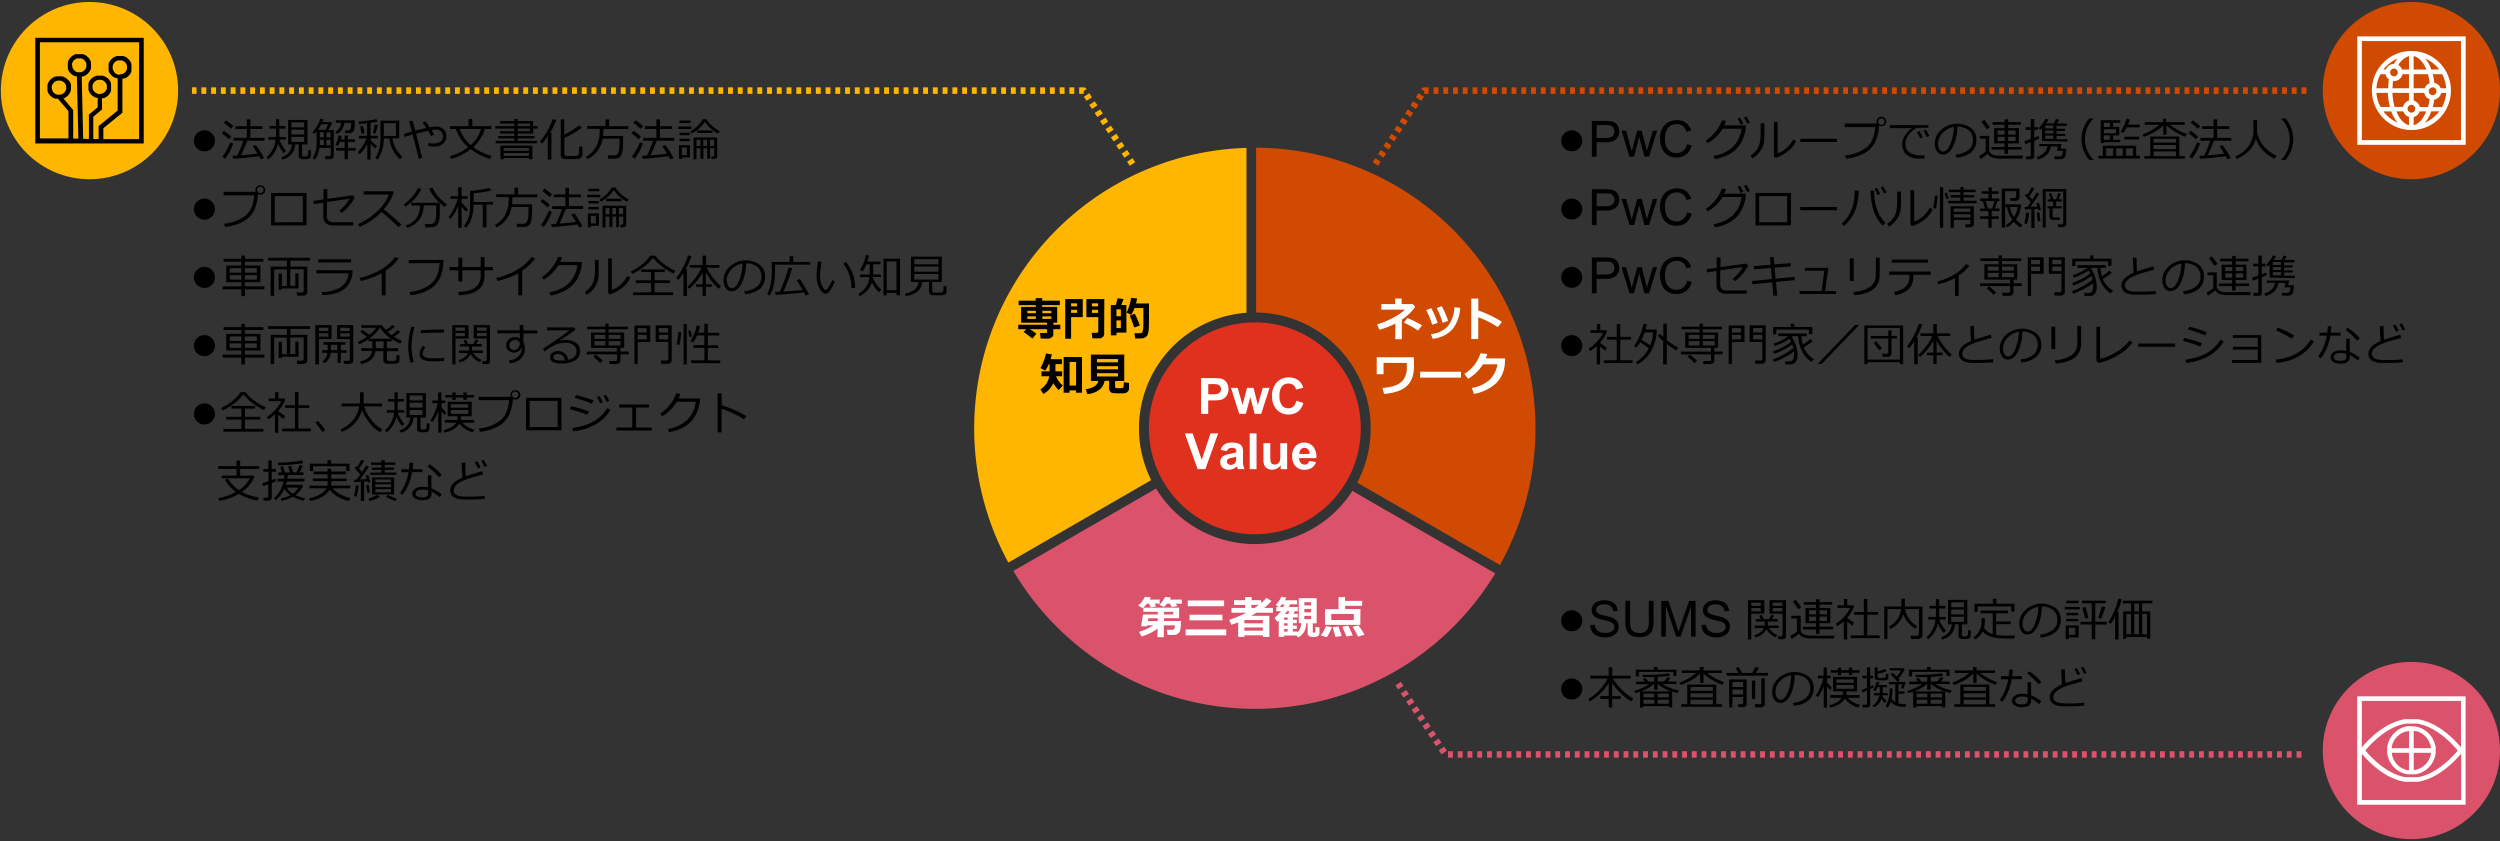 <svg xmlns="http://www.w3.org/2000/svg" viewBox="0 0 769 258.75"><rect x="0" y="0" width="769" height="258.75" fill="#333333" stroke="none"/><defs><style>.cls-1,.cls-2,.cls-7{fill:none;stroke-linejoin:round;stroke-width:2px;stroke-dasharray:1.5 1.5;}.cls-1{stroke:#ffb600;}.cls-2{stroke:#d04a02;}.cls-12,.cls-3{fill:#ffb600;}.cls-11,.cls-12,.cls-4,.cls-6,.cls-9{fill-rule:evenodd;}.cls-11,.cls-5{fill:#db536a;}.cls-13,.cls-6{fill:#fff;}.cls-7{stroke:#db536a;}.cls-8,.cls-9{fill:#d04a02;}.cls-10{fill:#e0301e;}</style></defs><g id="レイヤー_3" data-name="レイヤー 3"><path d="M66.12,43.32a3.24,3.24,0,0,1-6.48,0,3.24,3.24,0,0,1,6.48,0Z"/><path d="M70.42,42.83A18.06,18.06,0,0,0,68.22,41l.68-.78A27.27,27.27,0,0,1,71.13,42Zm-1.15,6-.88-.63a13.56,13.56,0,0,0,1.33-2.09,17.73,17.73,0,0,0,1.11-2.33l.93.33a14.49,14.49,0,0,1-1,2.31A22.43,22.43,0,0,1,69.27,48.82Zm1.81-9.22q-1.31-1.14-2.25-1.89l.7-.7a23.26,23.26,0,0,1,2.27,1.76Zm.66,9.24-.21-.92L73,47.85a33.58,33.58,0,0,0,1.86-4.58h-3V42.4h4.06V39.66H72.39v-.85h3.54V36.73H77v2.08h3.72v.85H77V42.4h4.38v.87H76.05a47.84,47.84,0,0,1-1.93,4.5c2.34-.17,4-.35,5.08-.52-.54-.88-1-1.63-1.45-2.24l.91-.41a27.68,27.68,0,0,1,2.55,4l-1,.42c-.14-.27-.33-.59-.55-1C78.06,48.3,75.42,48.58,71.74,48.84Z"/><path d="M85.52,44.12a8.14,8.14,0,0,1-3,4.89L82,48.36A7.18,7.18,0,0,0,83.86,46a7.86,7.86,0,0,0,.89-3.06h-2.2v-.8H84.9V39.55h-2v-.8h2V36.67h1v2.08h1.93v.8H85.92v2.59h2v.8h-2a9.86,9.86,0,0,0,.9,1.84A10.65,10.65,0,0,0,88,46.41l-.75.68A9.74,9.74,0,0,1,85.52,44.12Zm6.38.31H90.81a5,5,0,0,1-1.25,3.09,5.27,5.27,0,0,1-2.69,1.56l-.39-.72a4.26,4.26,0,0,0,3.3-3.93H88.64V36.9h5.94v7.53H92.91v3.18a.46.46,0,0,0,.16.4,1.47,1.47,0,0,0,.71.11,1.43,1.43,0,0,0,.78-.15c.14-.1.22-.35.24-.74s0-.76,0-1.08l.84.12c0,.44,0,.8,0,1.09a2.12,2.12,0,0,1-.19,1.11,1.19,1.19,0,0,1-.47.36,4.73,4.73,0,0,1-1.31.11,2.62,2.62,0,0,1-1.53-.28,1,1,0,0,1-.28-.73Zm-2.27-5.27h3.93V37.65H89.63Zm0,2.21h3.93V39.88H89.63Zm3.93.73H89.63v1.55h3.93Z"/><path d="M101.67,48.94h-1.6L100,48h1.25c.33,0,.49-.15.49-.45V45.48H98.26a7.89,7.89,0,0,1-1.4,3.6l-.72-.41a7.19,7.19,0,0,0,.92-2.11A9.69,9.69,0,0,0,97.4,44V40.38c-.26.32-.5.6-.71.82l-.59-.57a10.29,10.29,0,0,0,1.44-1.91,10.06,10.06,0,0,0,1-2.16l1,.13a5.71,5.71,0,0,1-.35.85H102l.17.19A14.57,14.57,0,0,1,101,40h1.66v8a.87.87,0,0,1-.32.69A1.07,1.07,0,0,1,101.67,48.94Zm-3.94-9h2.4a11,11,0,0,0,.8-1.72H98.84A14.91,14.91,0,0,1,97.73,40Zm.63,3v1c0,.23,0,.46,0,.69h1.27V43Zm1.25-2.26H98.36v1.56h1.25Zm2.09,1.56V40.72h-1.27v1.56Zm0,2.43V43h-1.27v1.73Zm1.93-3.5-.49-.61a3.24,3.24,0,0,0,1.75-2.8h-1.58V37h5.8v.48a12.29,12.29,0,0,1-.12,2,2,2,0,0,1-.38,1,1.2,1.2,0,0,1-.6.4,8.16,8.16,0,0,1-1.45.08h-.32l-.12-.87h1a.91.91,0,0,0,.61-.27c.2-.19.3-.86.3-2h-2.14a4.09,4.09,0,0,1-.68,2A4,4,0,0,1,103.63,41.21Zm-.26,5.13v-.81H106V43.65h-1.45A5.34,5.34,0,0,1,104,44.8l-.8-.28a8.79,8.79,0,0,0,.9-2.87l1,.12a7.25,7.25,0,0,1-.23,1.08H106v-1.2h1v1.2h2.22v.8H107v1.88h2.4v.81H107V49h-1V46.34Z"/><path d="M110.67,47.41l-.6-.58A12.21,12.21,0,0,0,111.46,45a15,15,0,0,0,1.33-2.43H110.4v-.79h2.52V37.91c-1.17.13-2,.21-2.49.23l-.13-.78c.62,0,1.52-.11,2.71-.26s2.12-.31,2.78-.46l.33.81c-.51.11-1.23.21-2.15.33v4h2.23v.79H114v.55A11.88,11.88,0,0,0,116,44.88l-.54.8A12,12,0,0,1,114,44.23v4.84h-1V44.32A14.2,14.2,0,0,1,110.67,47.41Zm.6-6.27c-.14-.61-.3-1.35-.49-2.24l.87-.17.52,2.24Zm4.3-.12-.85-.12.55-2.58,1,.11C116.07,39.12,115.85,40,115.57,41ZM123.08,49a8.82,8.82,0,0,1-2.2-2.81,10.73,10.73,0,0,1-1.1-3.59h-1.73a11.68,11.68,0,0,1-1.85,6.5l-.77-.51a9.16,9.16,0,0,0,1.22-2.8,15.3,15.3,0,0,0,.39-3.69v-5h5.77v5.46h-2.07a9,9,0,0,0,3,5.61ZM121.8,37.9h-3.74v3.91h3.74Z"/><path d="M129.86,48.58l-1.08.21q-.51-2.31-1.83-7.4c-.87.24-1.71.48-2.51.72l-.18-.94,2.45-.7c-.33-1.24-.62-2.29-.88-3.15l1.09-.23.84,3.1c1.28-.34,2.41-.62,3.37-.82-.42-.63-.81-1.17-1.17-1.64l.85-.45c.29.33.74,1,1.37,1.88a12.44,12.44,0,0,1,1.92-.22,3.3,3.3,0,0,1,2.32.82,2.79,2.79,0,0,1,.88,2.17,2.86,2.86,0,0,1-1,2.26,4.05,4.05,0,0,1-2.77.87,9.8,9.8,0,0,1-1.83-.17l0-.89a8.16,8.16,0,0,0,1.53.13A6.31,6.31,0,0,0,134.4,44a2.67,2.67,0,0,0,.92-.36A2,2,0,0,0,136,43a2,2,0,0,0,.24-1,2.17,2.17,0,0,0-.56-1.57,2.08,2.08,0,0,0-1.56-.58,8,8,0,0,0-1.36.16c.29.47.56.94.81,1.42l-1,.42a11.4,11.4,0,0,0-.9-1.63c-1,.22-2.24.53-3.66.91Z"/><path d="M145.57,45.27a17.29,17.29,0,0,0,5.72,2.7l-.6.91a17.9,17.9,0,0,1-5.89-3,17.63,17.63,0,0,1-6,3l-.4-.84A16.76,16.76,0,0,0,144,45.3a13,13,0,0,1-2.37-2.79,12.64,12.64,0,0,1-1.4-2.85h-1.81V38.8h5.71V36.63h1.16V38.8h5.82v.86H149.1A9.12,9.12,0,0,1,148,42.3,13.44,13.44,0,0,1,145.57,45.27Zm-.78-.62a10.53,10.53,0,0,0,3.18-5H141.4A10.89,10.89,0,0,0,144.79,44.65Z"/><path d="M152.48,44.09v-.75h5.73v-.77h-4.93v-.71h4.93v-.79h-4.46v-.72h4.46v-.8h-5.86V38.8h5.86V38h-4.39v-.76h4.39V36.6h1v.64H164V38.8h1.34v.75H164v1.52h-4.78v.79h5.18v.71h-5.18v.77h6v.75Zm10.22,4.53h-7.76V49h-1v-4.2h9.81V49h-1Zm0-2.24v-.84h-7.76v.84Zm-7.76,1.56h7.76v-.86h-7.76ZM159.26,38v.8H163V38Zm0,1.55v.8H163v-.8Z"/><path d="M168.5,49.07V41.81a12.82,12.82,0,0,1-1.77,2.37l-.67-.57a22.39,22.39,0,0,0,2.32-3.41A16.51,16.51,0,0,0,170,36.65l1.12.24a22.11,22.11,0,0,1-1.88,3.92h.39v8.26Zm4-12.35h1.08v4.66a24,24,0,0,0,4.56-2.82l.83.75A25.29,25.29,0,0,1,176.38,41a28.87,28.87,0,0,1-2.77,1.4v4.9a.78.78,0,0,0,.08.35.54.54,0,0,0,.23.22,2,2,0,0,0,.66.09c.34,0,.76,0,1.28,0a11.87,11.87,0,0,0,1.42,0,1,1,0,0,0,.45-.18,1,1,0,0,0,.27-.3,2.14,2.14,0,0,0,.15-.73c0-.37,0-.94,0-1.7l1,.1v2.4a1.19,1.19,0,0,1-.39.9,1.82,1.82,0,0,1-1.12.42c-.48.05-1.08.07-1.79.07l-1.37,0-1-.06a1.06,1.06,0,0,1-.88-.64,1.58,1.58,0,0,1-.11-.61Z"/><path d="M185.36,42.67a8.43,8.43,0,0,1-4.59,6.26l-.54-.71a8.68,8.68,0,0,0,2-1.52A7.06,7.06,0,0,0,183.43,45a8.16,8.16,0,0,0,.61-1.5c.13-.45.23-.88.31-1.3a20.68,20.68,0,0,0,.15-2.56h-3.86v-.87h5.61V36.73h1.12v2.08h5.9v.87h-7.65a17.6,17.6,0,0,1-.12,2.16h6.17v1.8a20.47,20.47,0,0,1-.09,2,8.35,8.35,0,0,1-.25,1.49,2.4,2.4,0,0,1-.49,1,1.74,1.74,0,0,1-.73.5,2.62,2.62,0,0,1-.72.17h-2.32l-.15-1h1.78a1.43,1.43,0,0,0,1.55-1,10.64,10.64,0,0,0,.32-3v-1.2Z"/><path d="M196.42,42.83a18.06,18.06,0,0,0-2.2-1.83l.68-.78A27.27,27.27,0,0,1,197.13,42Zm-1.15,6-.88-.63a13.56,13.56,0,0,0,1.33-2.09,17.73,17.73,0,0,0,1.11-2.33l.93.33a14.49,14.49,0,0,1-1,2.31A22.43,22.43,0,0,1,195.27,48.82Zm1.81-9.22q-1.31-1.14-2.25-1.89l.7-.7a23.26,23.26,0,0,1,2.27,1.76Zm.66,9.24-.21-.92,1.47-.07a33.58,33.58,0,0,0,1.86-4.58h-3V42.4h4.06V39.66h-3.54v-.85h3.54V36.73H203v2.08h3.72v.85H203V42.4h4.38v.87h-5.36a47.84,47.84,0,0,1-1.93,4.5c2.34-.17,4-.35,5.08-.52-.54-.88-1-1.63-1.45-2.24l.91-.41a27.68,27.68,0,0,1,2.55,4l-1,.42c-.14-.27-.33-.59-.55-1C204.06,48.3,201.42,48.58,197.74,48.84Z"/><path d="M208.58,39.68v-.77h4.1v.77Zm1.17,8.76v.46h-.92V44.64h3.41v3.8ZM209,37.84v-.77h3.37v.77Zm0,3.74v-.76h3.18v.76Zm0,1.85v-.76h3.18v.76Zm2.29,1.94h-1.56v2.34h1.56Zm9.57-4.29a10.44,10.44,0,0,1-2.2-1.54,8.77,8.77,0,0,1-1.8-2.09A11.31,11.31,0,0,1,215,39.52a11.15,11.15,0,0,1-2.17,1.55l-.5-.66a9.31,9.31,0,0,0,2.27-1.73,8.51,8.51,0,0,0,1.55-2h1.21a6.77,6.77,0,0,0,1.5,1.86,12.17,12.17,0,0,0,2.54,1.81Zm-5.42,7.76V45.61h-1.18V49h-.93V42.28h7.28v5.77c0,.57-.34.85-1,.85h-.74l-.09-.8h.48c.3,0,.45-.13.45-.38V45.61h-1.3v3.24h-.88V45.61h-1.15v3.23Zm0-3.94V43h-1.18v1.9Zm-1-4v-.78h4.71v.78Zm1.9,2.09v1.9h1.15V43Zm3.33,1.9V43h-1.3v1.9Z"/><path d="M66.12,64.32a3.24,3.24,0,0,1-6.48,0,3.24,3.24,0,0,1,6.48,0Z"/><path d="M79.37,59.71a14.22,14.22,0,0,1-1.24,5.09,8,8,0,0,1-3.28,3.32,13.88,13.88,0,0,1-5.64,1.68l-.28-1a12.7,12.7,0,0,0,6.25-2.23q2.67-1.89,3-6.49H68.78V59h9.93a1.47,1.47,0,0,1-.14-.64,1.33,1.33,0,0,1,.44-1A1.57,1.57,0,0,1,80.1,57a1.49,1.49,0,0,1,1.5,1.47,1.34,1.34,0,0,1-.44,1,1.57,1.57,0,0,1-1.79.26Zm.71-.32a1,1,0,0,0,.69-.28.9.9,0,0,0,.3-.68,1,1,0,0,0-1-1,.94.94,0,0,0-.69.29.92.92,0,0,0-.3.69,1,1,0,0,0,1,1Z"/><path d="M94.3,69.34H83.39v-10H94.3Zm-1.16-1V60.3H84.53v8.09Z"/><path d="M109.18,60.69a15.41,15.41,0,0,1-4.06,4.77l-.74-.68a13.86,13.86,0,0,0,3.18-3.64l-7,1v4.29a1.92,1.92,0,0,0,.48,1.44,2.6,2.6,0,0,0,1.82.48h5.82v1H102.6q-3.16,0-3.16-2.84V62.35l-2.92.44-.12-1,3.09-.43V58.17h1.19v3l7.8-1.09Z"/><path d="M123.52,69.09l-1,.75c-1.25-1.28-3-2.84-5.12-4.66a21.37,21.37,0,0,1-6.76,4.61l-.52-.87a19.77,19.77,0,0,0,5.61-3.64,14.07,14.07,0,0,0,3.91-5.44h-7.8v-1h9l.28.25a15.15,15.15,0,0,1-3.07,5.29Q120.21,66.07,123.52,69.09Z"/><path d="M124.77,63.55l-.59-.67a13,13,0,0,0,2.59-2.33,10.08,10.08,0,0,0,1.8-2.72l1.08.27A14.13,14.13,0,0,1,124.77,63.55Zm.42,6.51-.42-.71a6.41,6.41,0,0,0,3.28-2.19,6.86,6.86,0,0,0,1.17-3.95h-2.69v-.82h8.7A13.42,13.42,0,0,1,132,58l1-.3a13.33,13.33,0,0,0,4.5,5.16l-.8.78c-.52-.41-1-.81-1.43-1.21V65.6a10.22,10.22,0,0,1-.19,2.17,3.5,3.5,0,0,1-.47,1.26,1.85,1.85,0,0,1-.69.59,2.34,2.34,0,0,1-.84.26c-.29,0-.86.05-1.72.05h-.54l-.17-1h1.79a1.53,1.53,0,0,0,1.26-.62,5.11,5.11,0,0,0,.47-2.74v-2.4h-3.85a7.47,7.47,0,0,1-1.52,4.62A7.07,7.07,0,0,1,125.19,70.06Z"/><path d="M138.58,67.31l-.59-.53a12.83,12.83,0,0,0,1.58-2.55,18.57,18.57,0,0,0,1.26-3.08h-2.24v-.82h2.33V57.6H142v2.73h1.82v.82H142v1.1a13.55,13.55,0,0,0,1.94,2.09l-.54.8a12.75,12.75,0,0,1-1.4-1.59v6.53h-1.06V63.37a17.17,17.17,0,0,1-1.08,2.14A11.45,11.45,0,0,1,138.58,67.31Zm9.91,2.63v-7h-2.86v.33a12.16,12.16,0,0,1-.59,3.87,7.6,7.6,0,0,1-1.66,2.91l-.71-.57a7.52,7.52,0,0,0,1.38-2.41,9.27,9.27,0,0,0,.55-3.27V58.69a21.79,21.79,0,0,0,3-.32,23.91,23.91,0,0,0,3-.59l.48.82a19.2,19.2,0,0,1-2.49.49c-1.15.18-2.11.29-2.87.34v2.7h5.93v.81h-2v7Z"/><path d="M157.36,63.67a8.43,8.43,0,0,1-4.59,6.26l-.54-.71a8.68,8.68,0,0,0,2-1.52A7.06,7.06,0,0,0,155.43,66a8.16,8.16,0,0,0,.61-1.5c.13-.45.23-.88.31-1.3a20.68,20.68,0,0,0,.15-2.56h-3.86v-.87h5.61V57.73h1.12v2.08h5.9v.87h-7.65a17.6,17.6,0,0,1-.12,2.16h6.17v1.8a20.47,20.47,0,0,1-.09,2,8.35,8.35,0,0,1-.25,1.49,2.4,2.4,0,0,1-.49,1,1.74,1.74,0,0,1-.73.5,2.62,2.62,0,0,1-.72.17h-2.32l-.15-.95h1.78a1.43,1.43,0,0,0,1.55-1,10.64,10.64,0,0,0,.32-3v-1.2Z"/><path d="M168.42,63.83a18.06,18.06,0,0,0-2.2-1.83l.68-.78A27.27,27.27,0,0,1,169.13,63Zm-1.15,6-.88-.63a13.56,13.56,0,0,0,1.33-2.09,17.73,17.73,0,0,0,1.11-2.33l.93.33a14.49,14.49,0,0,1-1,2.31A22.43,22.43,0,0,1,167.27,69.82Zm1.81-9.22q-1.31-1.14-2.25-1.89l.7-.7a23.26,23.26,0,0,1,2.27,1.76Zm.66,9.24-.21-.92,1.47-.07a33.58,33.58,0,0,0,1.86-4.58h-3V63.4h4.06V60.66h-3.54v-.85h3.54V57.73H175v2.08h3.72v.85H175V63.4h4.38v.87h-5.36a47.84,47.84,0,0,1-1.93,4.5c2.34-.17,4-.35,5.08-.52-.54-.88-1-1.63-1.45-2.24l.91-.41a27.68,27.68,0,0,1,2.55,4l-1,.42c-.14-.27-.33-.59-.55-1C176.06,69.3,173.42,69.58,169.74,69.84Z"/><path d="M180.58,60.68v-.77h4.1v.77Zm1.17,8.76v.46h-.92V65.64h3.41v3.8ZM181,58.84v-.77h3.37v.77Zm0,3.74v-.76h3.18v.76Zm0,1.85v-.76h3.18v.76Zm2.29,1.94h-1.56v2.34h1.56Zm9.57-4.29a10.44,10.44,0,0,1-2.2-1.54,8.77,8.77,0,0,1-1.8-2.09A11.31,11.31,0,0,1,187,60.52a11.15,11.15,0,0,1-2.17,1.55l-.5-.66a9.31,9.31,0,0,0,2.27-1.73,8.51,8.51,0,0,0,1.55-2h1.21a6.77,6.77,0,0,0,1.5,1.86,12.17,12.17,0,0,0,2.54,1.81Zm-5.42,7.76V66.61h-1.18V70h-.93V63.28h7.28v5.77c0,.57-.34.85-1,.85h-.74l-.09-.8h.48c.3,0,.45-.13.45-.38V66.61h-1.3v3.24h-.88V66.61h-1.15v3.23Zm0-3.94V64h-1.18v1.9Zm-1-4v-.78h4.71v.78Zm1.9,2.09v1.9h1.15V64Zm3.33,1.9V64h-1.3v1.9Z"/><path d="M66.12,85.32a3.24,3.24,0,0,1-6.48,0,3.24,3.24,0,0,1,6.48,0Z"/><path d="M68.46,89v-.9h5.78V86.81H69.61V81.68h4.63V80.49H68.78v-.88h5.46v-1h1.09v1H81v.88H75.33v1.19h4.76v5.13H75.33v1.27h6V89h-6V91.1H74.24V89Zm2.21-5.12h3.57V82.5H70.67Zm3.57.75H70.67V86h3.57Zm1.09-.76H79V82.5H75.33Zm3.69.76H75.33V86H79Z"/><path d="M86.72,88.73v.4h-1v-5h1v3.82h1.51v-5.1h-3.9V91H83.26V82h5V80.17H82.46V79.3H95.33v.87h-6V82h5.2v7.77a1.09,1.09,0,0,1-.36.84,1.24,1.24,0,0,1-.87.33H91.41l-.17-1h1.6a.6.6,0,0,0,.4-.15.47.47,0,0,0,.17-.35V82.82H89.29v5.1h1.55V84.1h1v4.63Z"/><path d="M108.48,83.16a13.14,13.14,0,0,1-.22,1.91,8.9,8.9,0,0,1-.73,1.89,5.6,5.6,0,0,1-1.71,2,8.27,8.27,0,0,1-2.77,1.29,16.81,16.81,0,0,1-3.92.53l-.2-1a10.91,10.91,0,0,0,5.92-1.47,5.73,5.73,0,0,0,2.39-4.23H97.31v-1ZM108,80.74H97.86v-1H108Z"/><path d="M118.63,90.86h-1.21V84.05a26.31,26.31,0,0,1-6.4,2.38l-.37-.93a22.67,22.67,0,0,0,7-2.87,14.29,14.29,0,0,0,3.85-3.56l1.12.44a14.88,14.88,0,0,1-4,3.75Z"/><path d="M136.43,79.94a15.13,15.13,0,0,1-.85,4.93,7.73,7.73,0,0,1-3.27,4,13.56,13.56,0,0,1-6.1,1.93l-.28-1a12.78,12.78,0,0,0,6.3-2.23q2.67-1.89,3-6.6h-9.51v-1Z"/><path d="M142.21,86.6H141V83.15h-2.71v-1H141V79.27h1.19v2.88h5.67V79.07h1.19v3.08h2.57v1h-2.57V84.8q0,5.73-7.91,6l-.23-1q3.82-.13,5.39-1.46a4.34,4.34,0,0,0,1.56-3.48V83.15h-5.67Z"/><path d="M160.63,90.86h-1.21V84.05a26.31,26.31,0,0,1-6.4,2.38l-.37-.93a22.67,22.67,0,0,0,7-2.87,14.29,14.29,0,0,0,3.85-3.56l1.12.44a14.88,14.88,0,0,1-4,3.75Z"/><path d="M172.9,79.17a11.48,11.48,0,0,1-.57,1.4H179l-.06,1a9.51,9.51,0,0,1-.34,1.59,15.42,15.42,0,0,1-.53,1.53,10.31,10.31,0,0,1-.81,1.58A9.34,9.34,0,0,1,176,87.77a9.72,9.72,0,0,1-1.67,1.32,11.85,11.85,0,0,1-2.2,1.06,17,17,0,0,1-2.71.75l-.4-1a11.31,11.31,0,0,0,6-2.82,9.56,9.56,0,0,0,2.59-5.53h-5.82a13.69,13.69,0,0,1-2,2.51A12.54,12.54,0,0,1,167.3,86l-.65-.76a11.88,11.88,0,0,0,3.16-2.93A11.17,11.17,0,0,0,171.64,79Z"/><path d="M184.15,83a19,19,0,0,1-.14,2.63,5.91,5.91,0,0,1-.65,2,8,8,0,0,1-1.28,1.79,6.74,6.74,0,0,1-1.66,1.27l-.51-.87a6.81,6.81,0,0,0,1.58-1.39,6.08,6.08,0,0,0,1.11-2,12.24,12.24,0,0,0,.39-3.6V79.93h1.16Zm9.73,2.43a8.66,8.66,0,0,1-2.7,3.25,11,11,0,0,1-3.61,1.88l-.5-.47V79.49h1.14v9.65a7.34,7.34,0,0,0,2.46-1.39A9.91,9.91,0,0,0,193,84.87Z"/><path d="M207.18,84.13a16.47,16.47,0,0,1-3.32-2,17,17,0,0,1-3-2.82,14.32,14.32,0,0,1-3,2.92,17.1,17.1,0,0,1-3.34,2l-.5-.72a15.75,15.75,0,0,0,3.45-2.16A12.28,12.28,0,0,0,200,78.65h1.53a13.91,13.91,0,0,0,2.9,2.73,15,15,0,0,0,3.34,1.89Zm-12.44,6.65v-.85h5.52V87.07h-4.68V86.2h4.68V83.69h-3.07v-.83h7.29v.83h-3.13V86.2h4.75v.87h-4.75v2.86h5.7v.85Z"/><path d="M212.71,78.78a21.22,21.22,0,0,1-1.8,4h.4v8.26h-1.08V84a17.42,17.42,0,0,1-1.53,2.09l-.7-.56a19.83,19.83,0,0,0,2.28-3.63,19.48,19.48,0,0,0,1.35-3.32Zm9.08,9.27-.7.78a16.2,16.2,0,0,1-2.17-2.34,21,21,0,0,1-1.8-2.69v3.64h1.82v.81h-1.82V91h-1V88.25h-2v-.81h2V83.82a18,18,0,0,1-4.1,5l-.58-.63a19,19,0,0,0,2.25-2.43,15.12,15.12,0,0,0,2.07-3.4h-3.6v-.84h3.93v-2.9h1.1v2.9h4.11v.84h-3.9a18.63,18.63,0,0,0,1.55,2.54A15.32,15.32,0,0,0,221.79,88.05Z"/><path d="M229.2,90.48l-.27-.92a7.66,7.66,0,0,0,3.76-1.28,4.12,4.12,0,0,0,.3-6.19,5.63,5.63,0,0,0-3.51-1.1,14.14,14.14,0,0,1-1.32,6.13c-.83,1.65-1.87,2.47-3.12,2.47a2.11,2.11,0,0,1-1.83-1,4.24,4.24,0,0,1-.67-2.41,5.64,5.64,0,0,1,2-4.22,7.34,7.34,0,0,1,9.08-.56A4.22,4.22,0,0,1,235.34,85a4.76,4.76,0,0,1-1.7,3.94A8.07,8.07,0,0,1,229.2,90.48Zm-.8-9.41a5.8,5.8,0,0,0-3.41,1.8,4.76,4.76,0,0,0-1.43,3.37,3.25,3.25,0,0,0,.42,1.7,1.3,1.3,0,0,0,1.16.69c.86,0,1.6-.8,2.23-2.39A15,15,0,0,0,228.4,81.07Z"/><path d="M238.4,81.41v2a20,20,0,0,1-.48,4.54,8.24,8.24,0,0,1-1.23,3l-.7-.55a8.8,8.8,0,0,0,1-2.63,18.28,18.28,0,0,0,.39-4V80.57h5.51V78.78H244v1.79h5.21v.84Zm.18,9.31-.16-.91,1.44-.07c.5-1.06,1-2.4,1.62-4a23.72,23.72,0,0,0,1.05-3.45l1.14.17A50,50,0,0,1,241,89.67q4.11-.24,5.87-.45c-.78-1.41-1.37-2.4-1.75-3l.93-.4q.5.69,2.81,4.68l-1.07.43c-.08-.18-.24-.5-.5-1q-1.11.18-4.08.42C241.21,90.56,239.67,90.67,238.58,90.72Z"/><path d="M256.79,86.59a12.87,12.87,0,0,1-.74,1.59,9.81,9.81,0,0,1-1,1.56,1.44,1.44,0,0,1-1.09.62,1.13,1.13,0,0,1-.61-.16,3.63,3.63,0,0,1-.69-.64,4.54,4.54,0,0,1-.79-1.29,7.72,7.72,0,0,1-.53-1.73,8.86,8.86,0,0,1-.17-1.75c0-.51,0-1.24.15-2.17s.17-1.7.18-2.15h1.15c0,.41-.09,1.13-.22,2.15a19.26,19.26,0,0,0-.17,2.16,8.33,8.33,0,0,0,.25,2.14,5.41,5.41,0,0,0,.72,1.63c.32.45.55.68.7.68s.55-.32,1-1A15.45,15.45,0,0,0,256,86.15Zm6.25,2-1.15,0v-.13a12.28,12.28,0,0,0-.65-3.94,11.21,11.21,0,0,0-1.88-3.41l.84-.54A11.88,11.88,0,0,1,263,88.6Z"/><path d="M268.48,85.21v.2a8.56,8.56,0,0,0,1.12,2,9.42,9.42,0,0,0,1.49,1.7l-.7.81a10.64,10.64,0,0,1-2.2-3,7.18,7.18,0,0,1-3.75,4.18l-.45-.76a6,6,0,0,0,3.41-5.1h-2.88v-.79h3V81.29h-1a10.21,10.21,0,0,1-1.2,2.21l-.79-.44a13.46,13.46,0,0,0,1.8-4.59l1,.13a15.39,15.39,0,0,1-.52,1.87h4.05v.82h-2.27v3.13h2.37v.79Zm7.28,4.86h-3v.77h-1V79.58h5.09V90.84h-1.07Zm-3-.8h3V80.4h-3Z"/><path d="M278.6,91.06l-.25-.78a6.08,6.08,0,0,0,2.88-1.09,3.26,3.26,0,0,0,1.31-2.47h-2.33V78.94h9.48v7.78h-2.94v2.72a.45.45,0,0,0,.24.43,3.87,3.87,0,0,0,1.36.13l.68,0a3,3,0,0,0,.71-.08.49.49,0,0,0,.26-.2,1.5,1.5,0,0,0,.18-.55,9.53,9.53,0,0,0,.06-1.28l.9.15v1.65a1,1,0,0,1-.35.81,1.81,1.81,0,0,1-1,.33c-.46,0-.89,0-1.28,0l-1.09,0a6.25,6.25,0,0,1-.87-.07,1,1,0,0,1-.37-.18,1,1,0,0,1-.31-.39,1.25,1.25,0,0,1-.11-.56v-2.9h-2.09a4.86,4.86,0,0,1-.67,2.07,4.64,4.64,0,0,1-1.65,1.43A7.2,7.2,0,0,1,278.6,91.06Zm2.63-9.78h7.45V79.72h-7.45Zm0,2.28h7.45V82h-7.45Zm7.45.73h-7.45V86h7.45Z"/><path d="M66.12,106.32a3.24,3.24,0,0,1-6.48,0,3.24,3.24,0,0,1,6.48,0Z"/><path d="M68.46,110v-.9h5.78v-1.27H69.61v-5.13h4.63v-1.19H68.78v-.88h5.46v-1h1.09v1H81v.88H75.33v1.19h4.76v5.13H75.33v1.27h6v.9h-6v2.12H74.24V110Zm2.21-5.12h3.57V103.5H70.67Zm3.57.75H70.67V107h3.57Zm1.09-.76H79V103.5H75.33Zm3.69.76H75.33V107H79Z"/><path d="M86.72,109.73v.4h-1v-5h1v3.82h1.51v-5.1h-3.9V112H83.26v-9h5v-1.82H82.46v-.87H95.33v.87h-6V103h5.2v7.77a1.09,1.09,0,0,1-.36.84,1.24,1.24,0,0,1-.87.33H91.41l-.17-1h1.6a.6.6,0,0,0,.4-.15.47.47,0,0,0,.17-.35v-6.63H89.29v5.1h1.55V105.1h1v4.63Z"/><path d="M98.1,104.3v7.78H97V100H102v4.28Zm0-2.48H101v-1H98.1Zm2.85.72H98.1v1H101Zm-1.18,9.18-.55-.63a3.51,3.51,0,0,0,1.49-2.56H99.08v-.8h1.69v-1.68h-1.3v-.8h6.75v.8h-1.38v1.68h1.75v.8h-1.75v3.12h-1v-3.12h-2.1A4.18,4.18,0,0,1,99.77,111.72Zm2-5.67v1.68h2v-1.68Zm5.64,5.88h-1.64l-.11-.93H107q.6,0,.6-.45V104.3h-3.94V100h5v10.89a.92.92,0,0,1-.35.73A1.32,1.32,0,0,1,107.43,111.93Zm-2.75-10.11h2.93v-1h-2.93Zm2.93.72h-2.93v1h2.93Z"/><path d="M111.06,112l-.29-.79q3.3-.77,3.67-3.27h-3.29v-.83h3.37V105h-1.15v-.74a16.59,16.59,0,0,1-2.87,1.66l-.45-.7a15.15,15.15,0,0,0,2.79-1.63q-.66-.51-2-1.5l.6-.64c1,.69,1.76,1.21,2.19,1.55a12.7,12.7,0,0,0,2.08-2.16h-4.53v-.8h6.37a8.83,8.83,0,0,0,1.16,1.48,14.19,14.19,0,0,0,2-1.58l.71.58a19.9,19.9,0,0,1-2.18,1.56,12.08,12.08,0,0,0,1.21,1,16.59,16.59,0,0,0,1.91-1.55l.73.62a18.42,18.42,0,0,1-1.93,1.42,17.47,17.47,0,0,0,2.51,1.32l-.56.81a14.81,14.81,0,0,1-2.65-1.45V105H119v2.1h3.5V108H119v2.44a.5.5,0,0,0,.25.48,2.89,2.89,0,0,0,1.11.13,3.74,3.74,0,0,0,1.15-.11.69.69,0,0,0,.36-.42,4.82,4.82,0,0,0,.11-1.35l.9.1v1.49a1,1,0,0,1-.28.75,1.4,1.4,0,0,1-.82.33,9.93,9.93,0,0,1-1.34.07c-.25,0-.65,0-1.19,0a1.52,1.52,0,0,1-1.08-.35,1.21,1.21,0,0,1-.25-.81V108h-2.43Q115.11,111.16,111.06,112Zm2.42-7.8h6.84a12.79,12.79,0,0,1-3.44-3.4A12.82,12.82,0,0,1,113.48,104.21Zm2.12.81v1.73c0,.09,0,.21,0,.37H118V105Z"/><path d="M127.29,111.34l-1,.22a16.21,16.21,0,0,1-.71-4.88,23.06,23.06,0,0,1,.94-6.19l1,.18a20.86,20.86,0,0,0-.94,6.07A16.13,16.13,0,0,0,127.29,111.34Zm9.33-.34a26.65,26.65,0,0,1-2.79.15,13.2,13.2,0,0,1-2.84-.22,2.85,2.85,0,0,1-1.43-.73,1.88,1.88,0,0,1-.48-1.32,4.08,4.08,0,0,1,1-2.48l.8.42a2.87,2.87,0,0,0-.85,2,1,1,0,0,0,.46.87,2.66,2.66,0,0,0,1.22.43,16.64,16.64,0,0,0,2.16.11,21.74,21.74,0,0,0,2.73-.17Zm-.08-8.69c-.72,0-1.41,0-2,0-.94,0-2.65.06-5.12.19,0-.21,0-.51,0-.92,2.35-.14,4.25-.21,5.72-.21.73,0,1.22,0,1.46,0v.06C136.51,101.64,136.52,101.93,136.54,102.31Z"/><path d="M140.12,104.14v7.94h-1V100h5v4.13Zm0-2.4H143v-1h-2.92Zm2.92.68h-2.92v1H143Zm1.76,6.48a4.88,4.88,0,0,1-3.45,2.53l-.27-.68a5,5,0,0,0,1.8-.85,3.26,3.26,0,0,0,1.09-1.32h-2.76v-.78h3.07v-1.23h-2.77v-.76h1.56l-.53-1.08.82-.19.63,1.27h1.6l.69-1.32.87.22-.7,1.1h1.82v.76h-3.05v1.23h3.32v.78h-3a5.81,5.81,0,0,0,2.58,2.13l-.48.72A5.45,5.45,0,0,1,144.8,108.9Zm4.82,3.09H148.4l-.13-.91h.95a.49.49,0,0,0,.34-.14.4.4,0,0,0,.15-.31v-6.49h-4V100h5V111C150.76,111.65,150.38,112,149.62,112Zm-2.91-10.25h3v-1h-3Zm3,.68h-3v1h3Z"/><path d="M165.27,102.57H161v2.64a4.38,4.38,0,0,1,.45,2.17,4,4,0,0,1-1.33,3,5.15,5.15,0,0,1-3.29,1.35l-.28-.85a4.47,4.47,0,0,0,2.76-1.13,3.39,3.39,0,0,0,1.09-3,2,2,0,0,1-.8,1.25,2.52,2.52,0,0,1-1.51.45,2.43,2.43,0,0,1-1.69-.63,2.06,2.06,0,0,1-.69-1.59,2.41,2.41,0,0,1,.78-1.83,2.67,2.67,0,0,1,1.9-.74,2.45,2.45,0,0,1,1.51.5v-1.65H153v-.89h6.85V100H161v1.64h4.32Zm-5.4,2.78a1.64,1.64,0,0,0-1.63-.77,1.44,1.44,0,0,0-1.07.5,1.51,1.51,0,0,0-.47,1.1,1.49,1.49,0,0,0,.37,1.06,1.3,1.3,0,0,0,1,.41,1.66,1.66,0,0,0,1.28-.53,2.08,2.08,0,0,0,.51-1.38Z"/><path d="M174.77,110.7c1.71-.41,2.56-1.29,2.56-2.64a2.23,2.23,0,0,0-.94-1.93,4.18,4.18,0,0,0-2.52-.69,8.31,8.31,0,0,0-2.11.28,8.87,8.87,0,0,0-2.36,1.11,17.47,17.47,0,0,0-1.86,1.29l-.51-.84q4.17-2.69,8.14-5.66l-6.92,0v-.91h8.34l.48.7-4.82,3.33.06.09a5.63,5.63,0,0,1,1.66-.26,5.33,5.33,0,0,1,3.22.91,2.89,2.89,0,0,1,1.26,2.49,3.17,3.17,0,0,1-1.54,2.85,7.69,7.69,0,0,1-4.14,1c-2.38,0-3.57-.65-3.57-2a1.53,1.53,0,0,1,.74-1.3,2.73,2.73,0,0,1,1.62-.53,3.3,3.3,0,0,1,2.11.69A3,3,0,0,1,174.77,110.7Zm-1,.18c-.26-1.31-1-2-2.13-2a1.84,1.84,0,0,0-1,.27.81.81,0,0,0-.44.73c0,.69.8,1,2.42,1A9.52,9.52,0,0,0,173.76,110.88Z"/><path d="M186.21,102.29v-1H180.6v-.8h5.61v-.92h1v.92h5.9v.8h-5.9v1H192V107h-1.16v1.14h2.53V109h-2.53v1.85a1.06,1.06,0,0,1-.35.82,1.23,1.23,0,0,1-.86.31h-2.13l-.11-.94h1.77c.43,0,.64-.18.64-.53V109H180.5v-.85h9.25V107h-7.94v-4.72Zm-1.6,9.41a20.31,20.31,0,0,0-2.07-2l.71-.63a24.69,24.69,0,0,1,2.16,1.89Zm-1.77-7.46h3.37V103h-3.37Zm3.37.7h-3.37v1.33h3.37Zm1-.7h3.66V103h-3.66Zm3.66.7h-3.66v1.33h3.66Z"/><path d="M196.16,105.23V112h-1V100.14H200v5.09Zm2.77-4.3h-2.77v1.36h2.77ZM196.16,103v1.4h2.77V103Zm9.23,8.9h-2l-.12-1H205a.6.6,0,0,0,.39-.15.41.41,0,0,0,.18-.33v-5.25h-3.89v-5.09h4.93v10.79a.85.85,0,0,1-.35.7A1.26,1.26,0,0,1,205.39,111.92Zm-2.7-9.63h2.83v-1.36h-2.83Zm2.83.73h-2.83v1.4h2.83Z"/><path d="M209,106.09l-.88-.18a19,19,0,0,0,.49-3.81l.91,0c0,.52-.08,1.21-.19,2.07A12.52,12.52,0,0,1,209,106.09Zm1.27,6V99.65h1V112.1Zm1.81-8.41-.45-1.88.8-.18.45,1.85Zm.51,8v-.87h4.08v-3.81H213.3v-.84h3.35v-3h-2.24a11.44,11.44,0,0,1-1.2,2.19l-.82-.43a12.59,12.59,0,0,0,1.16-2.28,11.31,11.31,0,0,0,.74-2.52l1.08.15a16,16,0,0,1-.63,2.05h1.91V99.6h1.09v2.77h3.5v.84h-3.5v3h3.17v.84h-3.17v3.81h3.8v.87Z"/><path d="M66.12,127.32a3.24,3.24,0,0,1-6.48,0,3.24,3.24,0,0,1,6.48,0Z"/><path d="M81.18,126.13a16.47,16.47,0,0,1-3.32-2,17,17,0,0,1-3-2.82,14.32,14.32,0,0,1-3,2.92,17.1,17.1,0,0,1-3.34,2l-.5-.72a15.75,15.75,0,0,0,3.45-2.16A12.28,12.28,0,0,0,74,120.65h1.53a13.91,13.91,0,0,0,2.9,2.73,15,15,0,0,0,3.34,1.89Zm-12.44,6.65v-.85h5.52v-2.86H69.58v-.87h4.68v-2.51H71.19v-.83h7.29v.83H75.35v2.51H80.1v.87H75.35v2.86h5.7v.85Z"/><path d="M84.57,133.07v-5.63a12.78,12.78,0,0,1-2,1.54l-.46-.68a14.51,14.51,0,0,0,2.69-2.36,8.45,8.45,0,0,0,1.68-2.56H82.64v-.82h2v-1.93h1v1.93h1.78l.33.36a11.17,11.17,0,0,1-2.15,3.44v.06a12.6,12.6,0,0,0,2.07,1.47l-.45,1a16.23,16.23,0,0,1-1.62-1.34v5.57Zm2.17-.39v-.86h4v-6.34h-3v-.85h3v-4h1.08v4h3.32v.85H91.79v6.34h3.8v.86Z"/><path d="M100.08,132.27l-.94.6A22.55,22.55,0,0,0,97,130l.8-.56C98.81,130.58,99.57,131.54,100.08,132.27Z"/><path d="M117.6,132.06l-.71.87a11.54,11.54,0,0,1-3.35-3,15.44,15.44,0,0,1-2.18-3.75,10.18,10.18,0,0,1-2.23,4,9.7,9.7,0,0,1-4,2.64l-.4-.8a8.74,8.74,0,0,0,3.86-2.81,8.32,8.32,0,0,0,1.91-4.2H105.1v-.9h5.63v-3.44h1.14v3.44h5.63v.9H112a12,12,0,0,0,2.12,4A10.3,10.3,0,0,0,117.6,132.06Z"/><path d="M121.92,128.12a8.14,8.14,0,0,1-3,4.89l-.49-.65a7.18,7.18,0,0,0,1.85-2.36,7.86,7.86,0,0,0,.89-3.06H119v-.8h2.35v-2.59h-2v-.8h2v-2.08h1v2.08h1.93v.8h-1.93v2.59h2v.8h-2a9.86,9.86,0,0,0,.9,1.84,10.65,10.65,0,0,0,1.19,1.63l-.75.68A9.74,9.74,0,0,1,121.92,128.12Zm6.38.31h-1.09a5,5,0,0,1-1.25,3.09,5.27,5.27,0,0,1-2.69,1.56l-.39-.72a4.26,4.26,0,0,0,3.3-3.93H125V120.9H131v7.53h-1.67v3.18a.46.46,0,0,0,.16.4,1.47,1.47,0,0,0,.71.11A1.43,1.43,0,0,0,131,132c.14-.1.22-.35.24-.74s0-.76,0-1.08l.84.12c0,.44,0,.8,0,1.09a2.12,2.12,0,0,1-.19,1.11,1.19,1.19,0,0,1-.47.36,4.73,4.73,0,0,1-1.31.11,2.62,2.62,0,0,1-1.53-.28,1,1,0,0,1-.28-.73ZM126,123.16H130v-1.51H126Zm0,2.21H130v-1.49H126Zm3.93.73H126v1.55H130Z"/><path d="M134.7,126.73a12.08,12.08,0,0,1-1.69,3.08l-.61-.47a18,18,0,0,0,1.39-2.7,11.51,11.51,0,0,0,.86-2.63H133v-.8h1.77V120.7h1v2.51H137v.8h-1.18v1.24a17.41,17.41,0,0,0,1.43,1.66l-.44.77q-.41-.45-1-1.2v6.58h-1v-6.52Zm6.59,3.53a4.83,4.83,0,0,1-1.81,1.78,7.77,7.77,0,0,1-2.73,1l-.28-.76a7.37,7.37,0,0,0,2.51-1,4.16,4.16,0,0,0,1.35-1.26h-3.47v-.84h3.84v-1.14h-3v-4.47h7.39v4.47h-3.29v1.14h4.09V130H142.2a7.47,7.47,0,0,0,3.8,2.16l-.53.83A7.48,7.48,0,0,1,141.29,130.26Zm2.24-7.95V123h-1v-.73h-2.39v.74h-1v-.74h-2.15v-.77h2.15v-.78h1v.78h2.39v-.78h1v.78h2.25v.77Zm-4.85,3.09H144v-1.06h-5.36Zm5.36.71h-5.36v1.17H144Z"/><path d="M157.77,122.71a14.22,14.22,0,0,1-1.24,5.09,8,8,0,0,1-3.28,3.32,13.88,13.88,0,0,1-5.63,1.68l-.29-1a12.7,12.7,0,0,0,6.25-2.23q2.67-1.89,3-6.49h-9.36v-1h9.93a1.47,1.47,0,0,1-.14-.64,1.33,1.33,0,0,1,.44-1,1.57,1.57,0,0,1,1.09-.43,1.49,1.49,0,0,1,1.5,1.47,1.34,1.34,0,0,1-.44,1,1.56,1.56,0,0,1-1.06.43A1.6,1.6,0,0,1,157.77,122.71Zm.71-.32a1,1,0,0,0,.69-.28.9.9,0,0,0,.3-.68,1,1,0,0,0-1-1,.94.94,0,0,0-.69.29.92.92,0,0,0-.3.69,1,1,0,0,0,1,1Z"/><path d="M172.7,132.34H161.79v-10H172.7Zm-1.16-1V123.3h-8.61v8.09Z"/><path d="M181.19,126.6l-.56,1a36.4,36.4,0,0,0-5.33-1.73l.42-.9A33,33,0,0,1,181.19,126.6Zm6.59-.57a12.06,12.06,0,0,1-4.59,4.51,16.92,16.92,0,0,1-6.9,2.1l-.29-1a20.54,20.54,0,0,0,4.13-.91,12.22,12.22,0,0,0,3-1.45,14.68,14.68,0,0,0,2-1.59,12.11,12.11,0,0,0,1.65-2.14Zm-5.16-2.82-.58,1a35.73,35.73,0,0,0-5.31-1.84l.46-.83a26.15,26.15,0,0,1,2.56.68C180.82,122.52,181.77,122.86,182.62,123.21Zm2.79.51-.79.35a13.61,13.61,0,0,0-1-1.92l.75-.33A13.39,13.39,0,0,1,185.41,123.72Zm2-.42-.79.32a13.8,13.8,0,0,0-1-1.89l.71-.34A16.21,16.21,0,0,1,187.4,123.3Z"/><path d="M200.46,132.43H189.59v-.93h4.89v-6.14h-4v-.92h9.17v.92h-4v6.14h4.84Z"/><path d="M209.3,121.17a11.48,11.48,0,0,1-.57,1.4h6.63l-.06,1a9.51,9.51,0,0,1-.34,1.59,15.42,15.42,0,0,1-.53,1.53,10.31,10.31,0,0,1-.81,1.58,8.74,8.74,0,0,1-2.89,2.87,11.55,11.55,0,0,1-2.2,1.06,17,17,0,0,1-2.71.75l-.4-1a11.31,11.31,0,0,0,6-2.82,9.56,9.56,0,0,0,2.59-5.53h-5.82a13.69,13.69,0,0,1-2,2.51A12.54,12.54,0,0,1,203.7,128l-.65-.76a11.88,11.88,0,0,0,3.16-2.93A11.17,11.17,0,0,0,208,121Z"/><path d="M229.58,128l-.71,1a25.57,25.57,0,0,0-3.4-1.87,27.35,27.35,0,0,0-3.52-1.38v7.25h-1.22v-12H222v3.66A33.35,33.35,0,0,1,229.58,128Z"/><path d="M73.48,151.92a16.39,16.39,0,0,1-6,2.13l-.33-.83a17.09,17.09,0,0,0,5.38-1.91,11.93,11.93,0,0,1-3.3-3.71l.9-.39a10.36,10.36,0,0,0,3.34,3.54,8.5,8.5,0,0,0,3.37-3.63H68.2v-.82h4.55v-2.06H67.14v-.86h5.61v-1.73h1.12v1.73h5.86v.86H73.87v2.06H78l.31.3a10.64,10.64,0,0,1-3.92,4.71,14.63,14.63,0,0,0,1.39.68,16.37,16.37,0,0,0,1.67.55c.67.18,1.39.35,2.16.48l-.48.95A16.87,16.87,0,0,1,73.48,151.92Z"/><path d="M80.93,149.5l-.25-.89c.46-.11,1.08-.3,1.88-.57v-2.91H81v-.84h1.53v-2.66h1.06v2.66h1.3v.84h-1.3v2.53l1.11-.43.17.78c-.26.13-.69.31-1.28.54V153c0,.65-.37,1-1.1,1H81.14l-.14-.91h1c.35,0,.52-.14.52-.43V149C82,149.16,81.41,149.35,80.93,149.5Zm6.52.86a9.14,9.14,0,0,1-2.62,3.48l-.54-.59a9.88,9.88,0,0,0,2.93-5.11H85.37v-.89h2a8.18,8.18,0,0,0,.1-1.1H85.56v-.82h1.17l-.54-1.72.87-.21.59,1.93H89.2l-.56-1.88.88-.17.63,2.05h1a19.7,19.7,0,0,0,1-2.31l1,.3c-.21.45-.56,1.12-1,2h1.2v.82H88.53a10.24,10.24,0,0,1-.11,1.1h5.25v.89H88.24a8.89,8.89,0,0,1-.3,1h5l.28.32a7.63,7.63,0,0,1-2.32,2.84,10.74,10.74,0,0,0,2.95.93l-.48.81a11.43,11.43,0,0,1-3.25-1.23,10.77,10.77,0,0,1-3.55,1.25l-.24-.72a10.64,10.64,0,0,0,3-1A7,7,0,0,1,87.45,150.36Zm-1.88-7.25-.11-.81a42.63,42.63,0,0,0,7.45-.67l.32.85A53.52,53.52,0,0,1,85.57,143.11Zm4.49,8.76A5.72,5.72,0,0,0,91.77,150H88.2A6.52,6.52,0,0,0,90.06,151.87Z"/><path d="M100.75,149.4V148H96.23v-.82h4.52V145.9H96.46v-.85h4.29v-.89h1.13v.89h4.5v.85h-4.5v1.31h4.77V148h-4.77v1.37h5.85v.84h-5.4a9.5,9.5,0,0,0,5.45,2.93l-.47.93a10.21,10.21,0,0,1-3.4-1.28,7.85,7.85,0,0,1-2.48-2.16,6.64,6.64,0,0,1-2.38,2.21,10.83,10.83,0,0,1-3.65,1.28l-.35-.83a9.56,9.56,0,0,0,3.66-1.4,5.81,5.81,0,0,0,1.76-1.68H95.2v-.84Zm5.77-4.5v-1.49H96.3v1.49h-1v-2.27h5.42v-1.12h1.11v1.12h5.68v2.27Z"/><path d="M109.67,152.77l-.79-.18a13.72,13.72,0,0,0,.56-3.29l.87,0A18,18,0,0,1,109.67,152.77ZM111,154.1v-5.92l-2,.13-.13-.77.82,0c.41-.57.79-1.11,1.13-1.62L109.08,144l.58-.63.26.27a22.1,22.1,0,0,0,1.22-2.24l.91.32c-.61,1-1.14,1.85-1.59,2.47.43.44.73.76.91,1a22,22,0,0,0,1.17-2l.93.39c-.91,1.44-1.83,2.74-2.74,3.91l2.08-.13-.36-1.06.79-.2c.24.65.47,1.37.68,2.16l-.79.21L113,148c-.28.05-.62.08-1,.12v6Zm2-2.47c0-.08-.14-.87-.36-2.36l.78-.1c.09.59.23,1.37.42,2.33Zm.7,2.44-.37-.72a13.33,13.33,0,0,0,2.87-1.15l.65.68A10.67,10.67,0,0,1,113.7,154.07Zm.18-8v-.7h3.45v-.83h-2.88v-.7h2.88V143h-3.19v-.75h3.19v-.71h1v.71h3.28V143h-3.28v.81h2.89v.7h-2.89v.83h3.57v.7Zm.57,6.05v-5.26h6.79v5.26Zm1-3.78h4.81v-.86h-4.81Zm0,1.5h4.81v-.87h-4.81Zm4.81.63h-4.81v.95h4.81Zm1.33,3.64a14.41,14.41,0,0,1-2.85-1.27l.56-.62a14.11,14.11,0,0,0,2.81,1.13Z"/><path d="M127.09,142.32c0,.72-.09,1.39-.17,2h3v.91h-3.18a15.67,15.67,0,0,1-2.9,7l-.8-.59a15,15,0,0,0,2.62-6.38h-2.24v-.91h2.38a19.42,19.42,0,0,0,.17-2Zm8.75,9.73-.55.87a14.16,14.16,0,0,0-2.54-1.7v.65c0,1.34-1,2-3,2a4,4,0,0,1-2.07-.52,1.62,1.62,0,0,1-.86-1.44,1.79,1.79,0,0,1,.87-1.58,3.73,3.73,0,0,1,2.13-.58,9.31,9.31,0,0,1,1.81.16v-3.71h1.08v4A13.77,13.77,0,0,1,135.84,152.05Zm-4.15-1.23a7.07,7.07,0,0,0-1.83-.24,2.87,2.87,0,0,0-1.4.33,1,1,0,0,0-.6.92c0,.77.69,1.16,2.07,1.16,1.18,0,1.76-.38,1.76-1.15Zm4.17-4.69-.84.67a19.46,19.46,0,0,0-3.5-3.29l.62-.67A14.11,14.11,0,0,1,135.86,146.13Z"/><path d="M149.08,153.44c-1.29.13-2.69.2-4.18.2-.85,0-1.62,0-2.29,0a11,11,0,0,1-1.55-.15,4.6,4.6,0,0,1-1-.33,3,3,0,0,1-.83-.54,2.23,2.23,0,0,1-.54-.79,2.73,2.73,0,0,1-.18-1c0-1.55,1.25-2.86,3.73-3.92-.12-1.44-.2-3-.22-4.6h1.13v.62c0,1.07,0,2.26.13,3.57.89-.32,2.57-.84,5-1.54l.28,1c-.72.19-1.84.5-3.36.94a19,19,0,0,0-3.4,1.26,5.42,5.42,0,0,0-1.69,1.26,2.15,2.15,0,0,0-.56,1.42,1.51,1.51,0,0,0,.5,1.14,2.79,2.79,0,0,0,1.33.62,18.81,18.81,0,0,0,3.09.16,39.53,39.53,0,0,0,4.58-.24Zm-1.26-9.69-.78.35a15.39,15.39,0,0,0-1-1.92l.75-.33A14.57,14.57,0,0,1,147.82,143.75Zm2-.42-.79.32a13.32,13.32,0,0,0-1-1.89l.73-.33A20.35,20.35,0,0,1,149.81,143.33Z"/><path d="M486.7,43.32a3.23,3.23,0,1,1-3.24-3.24,3.24,3.24,0,0,1,3.24,3.24Z"/><path d="M489.66,48.2v-11h4.16a10.26,10.26,0,0,1,1.68.1,3.25,3.25,0,0,1,1.36.52,2.66,2.66,0,0,1,.88,1.06,3.3,3.3,0,0,1,.34,1.5,3.36,3.36,0,0,1-.9,2.38,4.28,4.28,0,0,1-3.23,1h-2.83V48.2Zm1.46-5.78H494a3,3,0,0,0,2-.53,1.85,1.85,0,0,0,.59-1.48,1.92,1.92,0,0,0-.35-1.18,1.66,1.66,0,0,0-.92-.66,6.72,6.72,0,0,0-1.36-.09h-2.82Z"/><path d="M501.23,48.2l-2.44-8h1.4l1.27,4.61.47,1.72q0-.13.42-1.65l1.27-4.68H505l1.2,4.64.39,1.52.46-1.54,1.37-4.62h1.32l-2.5,8h-1.41l-1.27-4.78-.31-1.36-1.61,6.14Z"/><path d="M518.92,44.34l1.46.36a4.92,4.92,0,0,1-1.65,2.74,4.57,4.57,0,0,1-2.92,1,5.16,5.16,0,0,1-2.89-.73,4.41,4.41,0,0,1-1.7-2.1,7.47,7.47,0,0,1-.59-3,6.51,6.51,0,0,1,.66-3,4.58,4.58,0,0,1,1.87-2,5.51,5.51,0,0,1,2.68-.66,4.52,4.52,0,0,1,2.78.84,4.34,4.34,0,0,1,1.57,2.37l-1.44.34a3.32,3.32,0,0,0-1.11-1.75,2.93,2.93,0,0,0-1.83-.55,3.55,3.55,0,0,0-2.13.61,3.19,3.19,0,0,0-1.2,1.63,6.63,6.63,0,0,0-.34,2.12,6.55,6.55,0,0,0,.41,2.45,3,3,0,0,0,1.27,1.57,3.54,3.54,0,0,0,1.87.52,3.16,3.16,0,0,0,2.08-.71A3.59,3.59,0,0,0,518.92,44.34Z"/><path d="M530.93,37.17a10.08,10.08,0,0,1-.57,1.4H537l0,1a9.91,9.91,0,0,1-.35,1.59,13.22,13.22,0,0,1-.53,1.53,10.31,10.31,0,0,1-.81,1.58,8.74,8.74,0,0,1-2.89,2.87,11.74,11.74,0,0,1-2.19,1.06,17.37,17.37,0,0,1-2.72.75l-.4-1a11.38,11.38,0,0,0,6-2.82,9.61,9.61,0,0,0,2.58-5.53h-5.82a13.28,13.28,0,0,1-2,2.51A12.54,12.54,0,0,1,525.33,44l-.64-.76a12,12,0,0,0,3.15-2.93A11.17,11.17,0,0,0,529.67,37Zm5.3.84-.78.35a14.47,14.47,0,0,0-1-1.88l.74-.33A14.27,14.27,0,0,1,536.23,38Zm2-.25-.78.32a13.83,13.83,0,0,0-1-1.89l.72-.34A15.32,15.32,0,0,1,538.23,37.76Z"/><path d="M542.75,41a18.75,18.75,0,0,1-.15,2.63,5.91,5.91,0,0,1-.65,2,8,8,0,0,1-1.28,1.79A6.74,6.74,0,0,1,539,48.71l-.51-.87a6.61,6.61,0,0,0,1.58-1.39,6.08,6.08,0,0,0,1.11-2,12.24,12.24,0,0,0,.39-3.6V37.93h1.17Zm9.72,2.43a8.66,8.66,0,0,1-2.7,3.25,10.9,10.9,0,0,1-3.61,1.88l-.5-.47V37.49h1.15v9.65a7.31,7.31,0,0,0,2.45-1.39,9.76,9.76,0,0,0,2.36-2.88Z"/><path d="M565.08,43.68H553.77v-1h11.31Z"/><path d="M578,38.71a14,14,0,0,1-1.24,5.09,8.07,8.07,0,0,1-3.27,3.32,14,14,0,0,1-5.64,1.68l-.28-1a12.7,12.7,0,0,0,6.24-2.23q2.67-1.89,3-6.49h-9.36V38h9.93a1.47,1.47,0,0,1-.14-.64,1.37,1.37,0,0,1,.44-1,1.58,1.58,0,0,1,1.1-.43,1.46,1.46,0,0,1,1,.42,1.44,1.44,0,0,1,.44,1.05,1.37,1.37,0,0,1-.43,1,1.58,1.58,0,0,1-1.8.26Zm.71-.32a1,1,0,0,0,.69-.28.9.9,0,0,0,.3-.68,1,1,0,0,0-.29-.71,1,1,0,0,0-.7-.29.94.94,0,0,0-.69.29.92.92,0,0,0-.3.69,1,1,0,0,0,1,1Z"/><path d="M593.13,39.31h-3.42a6.64,6.64,0,0,0-2.44,1.95,4.54,4.54,0,0,0-1.18,3,3.11,3.11,0,0,0,.62,2,3.62,3.62,0,0,0,1.69,1.16,8.83,8.83,0,0,0,2.79.36l.82,0-.07,1h0c-.84,0-1.54,0-2.1,0a7,7,0,0,1-1.76-.34,4.72,4.72,0,0,1-1.62-.88,3.85,3.85,0,0,1-1-1.38,4.28,4.28,0,0,1-.34-1.76,5.09,5.09,0,0,1,.84-2.72,7.53,7.53,0,0,1,2.21-2.29h-6.86v-.91h11.9Zm-1.69,2.91-.79.35a18.81,18.81,0,0,0-1-1.92l.74-.33A14.65,14.65,0,0,1,591.44,42.22Zm2-.42-.79.32a13.18,13.18,0,0,0-1-1.88l.73-.36A19.35,19.35,0,0,1,593.43,41.8Z"/><path d="M601.79,48.48l-.27-.92a7.66,7.66,0,0,0,3.76-1.28,3.66,3.66,0,0,0,1.57-3.23,3.62,3.62,0,0,0-1.27-3,5.61,5.61,0,0,0-3.51-1.1,14.14,14.14,0,0,1-1.32,6.13c-.83,1.65-1.87,2.47-3.12,2.47a2.11,2.11,0,0,1-1.83-1,4.24,4.24,0,0,1-.66-2.41,5.62,5.62,0,0,1,2-4.22,7.35,7.35,0,0,1,9.09-.56A4.24,4.24,0,0,1,607.93,43a4.73,4.73,0,0,1-1.7,3.94A8,8,0,0,1,601.79,48.48ZM601,39.07a5.82,5.82,0,0,0-3.42,1.8,4.75,4.75,0,0,0-1.42,3.37,3.25,3.25,0,0,0,.41,1.7,1.3,1.3,0,0,0,1.16.69c.86,0,1.6-.8,2.23-2.39A15,15,0,0,0,601,39.07Z"/><path d="M622.12,48.78h-3.35l-2.95,0c-.8,0-1.34,0-1.61-.07a8.77,8.77,0,0,1-1.07-.17,2.8,2.8,0,0,1-1.74-1.27,12.13,12.13,0,0,1-2.24,1.69l-.4-1a7.91,7.91,0,0,0,1.09-.61,5.94,5.94,0,0,0,.95-.7v-4H609v-.86h2.88v4.31a1.42,1.42,0,0,0,.27.86,2.08,2.08,0,0,0,.84.61,4.13,4.13,0,0,0,1.38.31c.54,0,1.7,0,3.49,0,2.21,0,3.7,0,4.47-.07Zm-11-9a16.88,16.88,0,0,0-1.65-2.36l.91-.54c.41.51,1,1.27,1.71,2.29ZM612.59,46v-.79h4v-1.1h-3.21V39.42h3.21V38.36H612.9v-.79h3.73V36.7h1.09v.87h3.93v.79h-3.93v1.06H621v4.69h-3.32v1.1h4.17V46h-4.17v1.35h-1.09V46Zm1.89-4.61h2.16V40.13h-2.16Zm2.16.69h-2.16V43.4h2.16Zm1.06-.69H620V40.13H617.7Zm2.29.69H617.7V43.4H620Z"/><path d="M624.67,49h-1.45l-.11-.9h1.08c.32,0,.48-.14.48-.4v-4c-.7.28-1.26.48-1.69.63l-.23-.93c.4-.1,1-.32,1.92-.65V39.94h-1.59v-.81h1.59v-2.5h1.06v2.5h1.16v.81h-1.16v2.44c.64-.25,1.08-.44,1.32-.56l.22.73a9.36,9.36,0,0,1-1.54.76V48.1C625.73,48.73,625.38,49,624.67,49Zm2.15,0-.35-.72c2-.61,3.08-1.71,3.31-3.3h-2.51V44.3h6.85l-.31,1.43h1.76a8.68,8.68,0,0,1-.17,1.93,1.63,1.63,0,0,1-.55,1,1.7,1.7,0,0,1-1,.28H632l-.1-.86h1.67a.9.9,0,0,0,.64-.23,1.07,1.07,0,0,0,.29-.67c0-.3.06-.56.08-.8H632.7l.3-1.35h-2.17C630.53,47.08,629.2,48.42,626.82,49.08Zm1.3-5.61v-4a4.55,4.55,0,0,1-.53.54l-.53-.49A12.39,12.39,0,0,0,628.31,38a7.52,7.52,0,0,0,.81-1.44l1,.22a13.61,13.61,0,0,1-.75,1.2h2.41c.27-.58.48-1,.61-1.37l1,.21c-.11.21-.34.6-.68,1.16h3.06v.73h-3.18v.9h2.64v.66h-2.64v.9h2.68v.65h-2.68v1h3.33v.73Zm1-4.8v.9h2.5v-.9Zm0,1.56v.9h2.5v-.9Zm0,1.55v1h2.5v-1Z"/><path d="M644,49.19h-1.35a9.7,9.7,0,0,1,0-12.73H644v.06a8.19,8.19,0,0,0-1.83,2.54,9,9,0,0,0,0,7.54A8.19,8.19,0,0,0,644,49.14Z"/><path d="M645.48,48.77v-.84h1.34V44.82h10.26v3.11h1.19v.84ZM650,41.65V43h2.17v.75h-5V44h-1V37h6v.76H650v1.3h1.87v2.59Zm-1-3.89h-1.86v1.3H649Zm-1.86,2V41h3.76V39.74ZM649,43V41.65h-1.86V43Zm-1.15,4.92h2.1V45.62h-2.1Zm3.1,0h2V45.62h-2Zm3.24-8.76a10.15,10.15,0,0,1-1.07,1.74l-.8-.42a11.62,11.62,0,0,0,1-1.86,13,13,0,0,0,.75-2.06l1.08.2a10.45,10.45,0,0,1-.57,1.56h3.61v.84Zm-.74,3.75v-.85H658v.85Zm.53,5h2.1V45.62H654Z"/><path d="M659.45,42.1l-.45-.73a18.18,18.18,0,0,0,2.79-1.31,14.05,14.05,0,0,0,2.4-1.69h-4.47v-.78h5.6V36.53h1v1.06h5.7v.78h-4.6a18.37,18.37,0,0,0,5.25,2.83l-.55.84A18.19,18.19,0,0,1,669,40.48a14.38,14.38,0,0,1-2.59-1.93v2.9h-1V38.54a12.56,12.56,0,0,1-1.31,1.2,15.08,15.08,0,0,1-1.92,1.17A24,24,0,0,1,659.45,42.1Zm.16,6.7V48h1.81V42h8.94v6h1.73v.8Zm9.7-4.93V42.7h-6.86v1.17Zm-6.86,2h6.86V44.6h-6.86Zm0,2.17h6.86V46.57h-6.86Z"/><path d="M675.42,42.83A18.22,18.22,0,0,0,673.21,41l.68-.78A27.27,27.27,0,0,1,676.12,42Zm-1.16,6-.88-.63a13.56,13.56,0,0,0,1.33-2.09,17.73,17.73,0,0,0,1.11-2.33l.93.33a14.49,14.49,0,0,1-1,2.31A20.91,20.91,0,0,1,674.26,48.82Zm1.81-9.22q-1.29-1.14-2.25-1.89l.7-.7a23.26,23.26,0,0,1,2.27,1.76Zm.67,9.24-.22-.92,1.47-.07a32.35,32.35,0,0,0,1.86-4.58h-3V42.4h4.06V39.66h-3.54v-.85h3.54V36.73H682v2.08h3.73v.85H682V42.4h4.38v.87H681a47.84,47.84,0,0,1-1.93,4.5c2.34-.17,4-.35,5.08-.52-.53-.88-1-1.63-1.44-2.24l.9-.41a27.68,27.68,0,0,1,2.55,4l-1,.42c-.14-.27-.32-.59-.55-1C683.05,48.3,680.41,48.58,676.74,48.84Z"/><path d="M693.92,42.56a8,8,0,0,1-2.16,3.87A11.14,11.14,0,0,1,688,48.86l-.42-.77a9.22,9.22,0,0,0,4.18-3.31,7.69,7.69,0,0,0,1.38-4.22V36.93h1.14v3.73a8.68,8.68,0,0,0,1.2,3.11,9.25,9.25,0,0,0,2.43,2.7,11.38,11.38,0,0,0,2.39,1.46l-.67.91a12.82,12.82,0,0,1-3.75-2.78A8.55,8.55,0,0,1,693.92,42.56Z"/><path d="M705.39,42.81A9.71,9.71,0,0,1,703,49.19h-1.34v-.06a8.07,8.07,0,0,0,1.83-2.54,9,9,0,0,0,0-7.54,8.14,8.14,0,0,0-1.83-2.53v-.08H703A9.74,9.74,0,0,1,705.39,42.81Z"/><path d="M486.7,64.32a3.23,3.23,0,1,1-3.24-3.24,3.24,3.24,0,0,1,3.24,3.24Z"/><path d="M489.66,69.2v-11h4.16a10.26,10.26,0,0,1,1.68.1,3.25,3.25,0,0,1,1.36.52,2.66,2.66,0,0,1,.88,1.06,3.3,3.3,0,0,1,.34,1.5,3.36,3.36,0,0,1-.9,2.38,4.28,4.28,0,0,1-3.23,1h-2.83V69.2Zm1.46-5.78H494a3,3,0,0,0,2-.53,1.85,1.85,0,0,0,.59-1.48,1.92,1.92,0,0,0-.35-1.18,1.66,1.66,0,0,0-.92-.66,6.72,6.72,0,0,0-1.36-.09h-2.82Z"/><path d="M501.23,69.2l-2.44-8h1.4l1.27,4.61.47,1.72q0-.14.42-1.65l1.27-4.68H505l1.2,4.64.39,1.52.46-1.54,1.37-4.62h1.32l-2.5,8h-1.41l-1.27-4.78-.31-1.36-1.61,6.14Z"/><path d="M518.92,65.34l1.46.36a4.92,4.92,0,0,1-1.65,2.74,4.57,4.57,0,0,1-2.92,1,5.16,5.16,0,0,1-2.89-.73,4.41,4.41,0,0,1-1.7-2.1,7.47,7.47,0,0,1-.59-3,6.51,6.51,0,0,1,.66-3,4.58,4.58,0,0,1,1.87-2,5.51,5.51,0,0,1,2.68-.66,4.52,4.52,0,0,1,2.78.84,4.34,4.34,0,0,1,1.57,2.37l-1.44.34a3.32,3.32,0,0,0-1.11-1.75,2.93,2.93,0,0,0-1.83-.55,3.55,3.55,0,0,0-2.13.61,3.19,3.19,0,0,0-1.2,1.63,6.63,6.63,0,0,0-.34,2.12,6.55,6.55,0,0,0,.41,2.45,3,3,0,0,0,1.27,1.57,3.54,3.54,0,0,0,1.87.52,3.16,3.16,0,0,0,2.08-.71A3.59,3.59,0,0,0,518.92,65.34Z"/><path d="M530.93,58.17a10.08,10.08,0,0,1-.57,1.4H537l0,1a9.91,9.91,0,0,1-.35,1.59,13.22,13.22,0,0,1-.53,1.53,10.31,10.31,0,0,1-.81,1.58,8.74,8.74,0,0,1-2.89,2.87,11.74,11.74,0,0,1-2.19,1.06,17.37,17.37,0,0,1-2.72.75l-.4-1a11.38,11.38,0,0,0,6-2.82,9.61,9.61,0,0,0,2.58-5.53h-5.82a13.28,13.28,0,0,1-2,2.51A12.54,12.54,0,0,1,525.33,65l-.64-.76a12,12,0,0,0,3.15-2.93A11.17,11.17,0,0,0,529.67,58Zm5.3.84-.78.35a14.47,14.47,0,0,0-1-1.88l.74-.33A14.27,14.27,0,0,1,536.23,59Zm2-.25-.78.32a13.83,13.83,0,0,0-1-1.89l.72-.34A15.32,15.32,0,0,1,538.23,58.76Z"/><path d="M550.89,69.34H540v-10h10.91Zm-1.16-1V60.3h-8.61v8.09Z"/><path d="M565.08,64.68H553.77v-1h11.31Z"/><path d="M571.72,58.63a16.73,16.73,0,0,1-1.25,6.55,12.08,12.08,0,0,1-3.26,4.3l-.68-.74a13.21,13.21,0,0,0,1.38-1.44,9.46,9.46,0,0,0,1-1.59c.29-.57.56-1.15.8-1.75a10,10,0,0,0,.56-2.23,24.16,24.16,0,0,0,.25-3.1Zm8.23,10-.88.77a12.25,12.25,0,0,1-2.07-3,14.1,14.1,0,0,1-1.29-4.15,24.58,24.58,0,0,1-.36-3.62h1.13v.11a17.85,17.85,0,0,0,.82,5.5A11.1,11.1,0,0,0,580,68.59Zm-1.6-9-.79.36a14.09,14.09,0,0,0-1-1.92l.74-.34A16.22,16.22,0,0,1,578.35,59.62Zm1.94-.41-.78.32a12.88,12.88,0,0,0-1-1.89l.71-.34A17.26,17.26,0,0,1,580.29,59.21Z"/><path d="M584.75,62a18.75,18.75,0,0,1-.15,2.63,5.91,5.91,0,0,1-.65,2,8,8,0,0,1-1.28,1.79A6.74,6.74,0,0,1,581,69.71l-.51-.87a6.61,6.61,0,0,0,1.58-1.39,6.08,6.08,0,0,0,1.11-2,12.24,12.24,0,0,0,.39-3.6V58.93h1.17Zm9.72,2.43a8.66,8.66,0,0,1-2.7,3.25,10.9,10.9,0,0,1-3.61,1.88l-.5-.47V58.49h1.15v9.65a7.31,7.31,0,0,0,2.45-1.39,9.76,9.76,0,0,0,2.36-2.88Z"/><path d="M596,60.24c0,.58-.08,1.28-.19,2.11a10.52,10.52,0,0,1-.34,1.85l-.85-.17a18.17,18.17,0,0,0,.5-3.86Zm1.73,9.82h-1V57.61h1Zm1.7-9.05-.73.22-.51-1.8.73-.18ZM608,62.54h-8.73v-.78H603v-1h-3V60h3v-.9h-3.52v-.75H603v-.83H604v.83h3.72v.75H604V60h3.28v.75H604v1h4Zm-1.92,5.1H601v2.43h-1V63.44h7.16V69a.78.78,0,0,1-.35.64,1.21,1.21,0,0,1-.73.26h-1.48l-.12-.89h1.11a.55.55,0,0,0,.36-.13.36.36,0,0,0,.16-.28Zm0-2.49v-1H601v1ZM601,66.92h5.1v-1H601Z"/><path d="M611.62,70.07V67.32h-2.54v-.8h2.54v-1.6h-2.56v-.78h1.5l-.64-2.29h-.78v-.8h2.51V59.61h-2.1v-.77h2.1V57.67h1.05v1.17h2.08v.77H612.7v1.44H615v.8h-.6l-.74,2.29h1.38v.78h-2.4v1.6h2.16v.8h-2.16v2.75Zm-.14-5.93h1.32l.64-2.29h-2.59ZM615.73,70V58h5.47v2.81a.84.84,0,0,1-.36.68,1.33,1.33,0,0,1-.83.27h-1.56l-.14-.84h1.24c.41,0,.62-.16.62-.5V58.81h-3.4v4.07h4.88a7.9,7.9,0,0,1-1.53,4.63,10.8,10.8,0,0,0,2,1.72l-.66.75a11.11,11.11,0,0,1-2-1.76,7.68,7.68,0,0,1-2,1.69l-.46-.64A7.23,7.23,0,0,0,619,67.53l0,0a8.06,8.06,0,0,1-1-1.62,7.64,7.64,0,0,1-.61-2.2h-.61V70Zm3.79-3.25a6.25,6.25,0,0,0,1.07-3.1h-2.33A6.64,6.64,0,0,0,619.52,66.77Z"/><path d="M623.47,68.91l-.78-.16a19.61,19.61,0,0,0,.56-3.38l.89.07A14.74,14.74,0,0,1,623.47,68.91Zm1.36,1.16V64.3l-2,.14-.07-.8.88,0q.51-.7,1-1.47c-.33-.44-.93-1.13-1.8-2.06l.61-.57.23.25a19,19,0,0,0,1.25-2.17l.85.31a22.37,22.37,0,0,1-1.57,2.44l.92,1.07a22.09,22.09,0,0,0,1.29-2.2l.86.39c-.83,1.34-1.74,2.67-2.73,4,.91,0,1.62-.09,2.13-.14l-.28-1,.77-.15c.16.53.37,1.26.62,2.18l-.8.2c0-.17-.08-.35-.13-.54l-1.05.11v5.86Zm2-2c-.06-.45-.15-1.34-.28-2.67l.8-.06c.08.84.17,1.73.28,2.65Zm7.69,1.8h-1.43l-.14-.87h1.17c.35,0,.53-.16.53-.48V58.93h-5.4V70h-.91V58.14h7.26V68.91a.82.82,0,0,1-.32.68A1.21,1.21,0,0,1,634.48,69.85Zm-3.09-2.23a1.09,1.09,0,0,1-.7-.23.72.72,0,0,1-.31-.62V64.11h-.61v-.69h1.69V62h-1.69v-.69h1l-.58-1.73.77-.18.61,1.91h.84a12.81,12.81,0,0,0,.62-1.9l.83.17c-.28.79-.51,1.36-.68,1.73h.94V62h-1.7v1.42h1.7v.69h-2.81v2.33c0,.29.17.44.49.44h1.81v.74Z"/><path d="M486.7,85.32a3.23,3.23,0,1,1-3.24-3.24,3.24,3.24,0,0,1,3.24,3.24Z"/><path d="M489.66,90.2v-11h4.16a10.26,10.26,0,0,1,1.68.1,3.25,3.25,0,0,1,1.36.52,2.66,2.66,0,0,1,.88,1.06,3.3,3.3,0,0,1,.34,1.5,3.36,3.36,0,0,1-.9,2.38,4.28,4.28,0,0,1-3.23,1h-2.83V90.2Zm1.46-5.78H494a3,3,0,0,0,2-.53,1.85,1.85,0,0,0,.59-1.48,1.92,1.92,0,0,0-.35-1.18,1.66,1.66,0,0,0-.92-.66,6.72,6.72,0,0,0-1.36-.09h-2.82Z"/><path d="M501.23,90.2l-2.44-8h1.4l1.27,4.61.47,1.72q0-.14.42-1.65l1.27-4.68H505l1.2,4.64.39,1.52.46-1.54,1.37-4.62h1.32l-2.5,8h-1.41l-1.27-4.78-.31-1.36-1.61,6.14Z"/><path d="M518.92,86.34l1.46.36a4.92,4.92,0,0,1-1.65,2.74,4.57,4.57,0,0,1-2.92,1,5.16,5.16,0,0,1-2.89-.73,4.41,4.41,0,0,1-1.7-2.1,7.47,7.47,0,0,1-.59-3,6.51,6.51,0,0,1,.66-3,4.58,4.58,0,0,1,1.87-1.95,5.51,5.51,0,0,1,2.68-.66,4.52,4.52,0,0,1,2.78.84,4.34,4.34,0,0,1,1.57,2.37l-1.44.34a3.32,3.32,0,0,0-1.11-1.75,2.93,2.93,0,0,0-1.83-.55,3.55,3.55,0,0,0-2.13.61,3.19,3.19,0,0,0-1.2,1.63,6.63,6.63,0,0,0-.34,2.12,6.55,6.55,0,0,0,.41,2.45,3,3,0,0,0,1.27,1.57,3.54,3.54,0,0,0,1.87.52,3.16,3.16,0,0,0,2.08-.71A3.59,3.59,0,0,0,518.92,86.34Z"/><path d="M537.78,81.69a15.68,15.68,0,0,1-4.06,4.77l-.75-.68a13.86,13.86,0,0,0,3.18-3.64l-7,1v4.29a1.92,1.92,0,0,0,.48,1.44,2.6,2.6,0,0,0,1.82.48h5.82v1h-6.12q-3.16,0-3.16-2.84V83.35l-2.91.44-.13-1,3.09-.43V79.17h1.19v3l7.8-1.09Z"/><path d="M552.06,86.17l-5.77.56.37,4.17-1.17.11-.38-4.17-6.08.59-.09-1,6.08-.59-.3-3.41-5.19.42-.07-1,5.17-.42-.21-2.31,1.16-.14.22,2.36,5-.41.07,1-5,.4.31,3.4,5.78-.57Z"/><path d="M564.75,90.43h-11.2v-.9h6.78l.83-6.27h-6v-.87h7.25l-1,7.14h3.34Z"/><path d="M570.23,86.39H569v-6.9h1.19Zm7.95-1.68a5.81,5.81,0,0,1-.76,2.92,5.56,5.56,0,0,1-2.51,2.14,12.5,12.5,0,0,1-4.56,1l-.27-1a9.76,9.76,0,0,0,5.26-1.6A4.51,4.51,0,0,0,577,84.44V79.26h1.19Z"/><path d="M588.51,85a6.05,6.05,0,0,1-.57,2.81,4.79,4.79,0,0,1-1.8,1.84A9.82,9.82,0,0,1,583,90.82l-.37-1a7.7,7.7,0,0,0,3.4-1.51,3.79,3.79,0,0,0,1.26-3.07v-.71h-6.2v-1h12.8v1h-5.38Zm4.53-4.2H581.89v-.95H593Z"/><path d="M602.48,91h-1.12V85.52a21.55,21.55,0,0,1-5.15,1.94l-.35-.88a17.93,17.93,0,0,0,5.46-2.23,11.49,11.49,0,0,0,3.37-3.09l1.08.4a9.39,9.39,0,0,1-1.66,1.88,19.94,19.94,0,0,1-1.63,1.25Z"/><path d="M614.8,81.29v-1h-5.61v-.8h5.61v-.92h1v.92h5.9v.8h-5.9v1h4.7V86h-1.16v1.14h2.53V88h-2.53v1.85a1,1,0,0,1-.35.82,1.23,1.23,0,0,1-.86.31H616l-.11-.94h1.77c.43,0,.64-.18.64-.53V88h-9.25v-.85h9.25V86H610.4V81.29Zm-1.6,9.41a20.31,20.31,0,0,0-2.07-2l.71-.63A24.69,24.69,0,0,1,614,90Zm-1.77-7.46h3.37V82h-3.37Zm3.37.7h-3.37v1.33h3.37Zm1-.7h3.66V82h-3.66Zm3.66.7h-3.66v1.33h3.66Z"/><path d="M624.75,84.23V91h-1V79.14h4.87v5.09Zm2.77-4.3h-2.77v1.36h2.77ZM624.75,82v1.4h2.77V82Zm9.24,8.9h-2l-.11-1h1.65a.6.6,0,0,0,.39-.15.43.43,0,0,0,.19-.33V84.23h-3.9V79.14h4.93V89.93a.85.85,0,0,1-.35.7A1.26,1.26,0,0,1,634,90.92Zm-2.7-9.63h2.83V79.93h-2.83Zm2.83.73h-2.83v1.4h2.83Z"/><path d="M637.73,90.31l-.39-.76A17.43,17.43,0,0,0,640.65,88a16.24,16.24,0,0,0,3-2,7.69,7.69,0,0,0-.33-1.07,20.77,20.77,0,0,1-5.57,2.88l-.36-.75a24.64,24.64,0,0,0,3.13-1.38,13.38,13.38,0,0,0,2.44-1.6c-.14-.29-.3-.59-.48-.89a18.59,18.59,0,0,1-4.58,2.21l-.35-.74a15.7,15.7,0,0,0,4.56-2.27H639v-.84h8.77v.84h-1.66a10.88,10.88,0,0,0,.44,2.6,17,17,0,0,0,2.29-1.73l.75.64a18.69,18.69,0,0,1-2.75,1.91A7.42,7.42,0,0,0,650,89.43l-.76.84a8.4,8.4,0,0,1-2.92-3.34,10.69,10.69,0,0,1-1.14-4.54h-1.71l-.28.24a9.55,9.55,0,0,1,1.75,5.4,3.59,3.59,0,0,1-.58,2.33,1.88,1.88,0,0,1-1.49.68h-1.66l-.12-.93c.58,0,1,0,1.36,0a1.33,1.33,0,0,0,.8-.23,1.3,1.3,0,0,0,.45-.7,5.43,5.43,0,0,0,.14-1.31v-.11c0-.23,0-.44,0-.64A23.12,23.12,0,0,1,637.73,90.31Zm10.68-8.54V80.38h-10v1.45h-1V79.58h5.45v-1h1.06v1h5.58v2.19Z"/><path d="M663.16,90.44c-1.3.13-2.69.2-4.18.2-.65,0-1.35,0-2.11,0a11,11,0,0,1-1.87-.18,3.56,3.56,0,0,1-1.31-.54,2.33,2.33,0,0,1-.84-.91,2.56,2.56,0,0,1-.27-1.2q0-2.33,3.72-3.92c-.12-1.44-.19-3-.21-4.6h1.13c0,.2,0,.4,0,.62,0,1.07,0,2.26.14,3.57.88-.32,2.56-.84,5-1.54l.28,1c-.72.19-1.84.5-3.37.95a18.81,18.81,0,0,0-3.41,1.26,5.65,5.65,0,0,0-1.68,1.26,2.18,2.18,0,0,0-.56,1.41,1.5,1.5,0,0,0,.15.67,1.52,1.52,0,0,0,.45.55,2.76,2.76,0,0,0,.86.44,5.26,5.26,0,0,0,1.47.23q.92,0,2,0a39.59,39.59,0,0,0,4.57-.24Z"/><path d="M671.79,90.48l-.27-.92a7.66,7.66,0,0,0,3.76-1.28,3.66,3.66,0,0,0,1.57-3.23,3.62,3.62,0,0,0-1.27-3,5.61,5.61,0,0,0-3.51-1.1,14.14,14.14,0,0,1-1.32,6.13c-.83,1.65-1.87,2.47-3.12,2.47a2.11,2.11,0,0,1-1.83-1,4.24,4.24,0,0,1-.66-2.41,5.62,5.62,0,0,1,2-4.22,7.35,7.35,0,0,1,9.09-.56A4.24,4.24,0,0,1,677.93,85a4.73,4.73,0,0,1-1.7,3.94A8,8,0,0,1,671.79,90.48ZM671,81.07a5.82,5.82,0,0,0-3.42,1.8,4.75,4.75,0,0,0-1.42,3.37,3.25,3.25,0,0,0,.41,1.7,1.3,1.3,0,0,0,1.16.69c.86,0,1.6-.8,2.23-2.39A15,15,0,0,0,671,81.07Z"/><path d="M692.12,90.78h-3.35l-2.95,0c-.8,0-1.34,0-1.61-.07a8.77,8.77,0,0,1-1.07-.17,2.8,2.8,0,0,1-1.74-1.27,12.13,12.13,0,0,1-2.24,1.69l-.4-1a7.91,7.91,0,0,0,1.09-.61,5.94,5.94,0,0,0,.95-.7v-4H679v-.86h2.88v4.31a1.42,1.42,0,0,0,.27.86,2.08,2.08,0,0,0,.84.61,4.13,4.13,0,0,0,1.38.31c.54,0,1.7,0,3.49,0,2.21,0,3.7,0,4.47-.07Zm-11-9a16.88,16.88,0,0,0-1.65-2.36l.91-.54c.41.51,1,1.27,1.71,2.29ZM682.59,88v-.79h4v-1.1h-3.21V81.42h3.21V80.36H682.9v-.79h3.73V78.7h1.09v.87h3.93v.79h-3.93v1.06H691v4.69h-3.32v1.1h4.17V88h-4.17v1.35h-1.09V88Zm1.89-4.61h2.16V82.13h-2.16Zm2.16.69h-2.16V85.4h2.16Zm1.06-.69H690V82.13H687.7Zm2.29.69H687.7V85.4H690Z"/><path d="M694.67,91h-1.45l-.11-.9h1.08c.32,0,.48-.14.48-.4v-4c-.7.28-1.26.48-1.69.63l-.23-.93c.4-.1,1-.32,1.92-.65V81.94h-1.59v-.81h1.59v-2.5h1.06v2.5h1.16v.81h-1.16v2.44c.64-.25,1.08-.44,1.32-.56l.22.73a9.36,9.36,0,0,1-1.54.76V90.1C695.73,90.73,695.38,91,694.67,91Zm2.15,0-.35-.72c2-.61,3.08-1.71,3.31-3.3h-2.51V86.3h6.85l-.31,1.43h1.76a8.68,8.68,0,0,1-.17,1.93,1.63,1.63,0,0,1-.55,1,1.7,1.7,0,0,1-1,.28q-.63,0-1.89,0l-.1-.86h1.67a.9.9,0,0,0,.64-.23,1.07,1.07,0,0,0,.29-.67c0-.3.06-.56.08-.8H702.7l.3-1.35h-2.17C700.53,89.08,699.2,90.42,696.82,91.08Zm1.3-5.61v-4a4.55,4.55,0,0,1-.53.54l-.53-.49A12.39,12.39,0,0,0,698.31,80a7.52,7.52,0,0,0,.81-1.44l1,.22a13.61,13.61,0,0,1-.75,1.2h2.41c.27-.58.48-1,.61-1.37l1,.21c-.11.21-.34.6-.68,1.16h3.06v.73h-3.18v.9h2.64v.66h-2.64v.9h2.68v.65h-2.68v1h3.33v.73Zm1-4.8v.9h2.5v-.9Zm0,1.56v.9h2.5v-.9Zm0,1.55v1h2.5v-1Z"/><path d="M486.7,106.32a3.23,3.23,0,1,1-3.24-3.24,3.24,3.24,0,0,1,3.24,3.24Z"/><path d="M491.15,112.07v-5.63a12.78,12.78,0,0,1-2,1.54l-.46-.68a14.84,14.84,0,0,0,2.69-2.36,8.45,8.45,0,0,0,1.68-2.56h-3.84v-.82h2V99.63h1v1.93H494l.33.36a11.17,11.17,0,0,1-2.15,3.44v.06a12.6,12.6,0,0,0,2.07,1.47l-.45,1a15.17,15.17,0,0,1-1.62-1.34v5.57Zm2.17-.39v-.86h4v-6.34h-3v-.85h3v-4h1.08v4h3.32v.85h-3.32v6.34h3.8v.86Z"/><path d="M503.73,112.07l-.57-.68a10.39,10.39,0,0,0,4-4.23c-1-.77-1.87-1.41-2.64-1.91a10.93,10.93,0,0,1-1.15,1.68l-.73-.51a16.7,16.7,0,0,0,1.91-3.5,18.5,18.5,0,0,0,1-3.32l1,.12a10.83,10.83,0,0,1-.4,1.64h3.45a12.52,12.52,0,0,1-1.76,6.65A10.52,10.52,0,0,1,503.73,112.07Zm3.85-5.83a10.62,10.62,0,0,0,.87-4H505.9a19.59,19.59,0,0,1-1,2.28C505.73,105,506.61,105.57,507.58,106.24Zm4,5.87v-7.17a9.9,9.9,0,0,1-1.57-1.67l.61-.61a11.36,11.36,0,0,0,1,1V99.57h1.1v5.09a18.07,18.07,0,0,0,3.54,2.23l-.62.92a20,20,0,0,1-2.92-2v6.25Z"/><path d="M522.79,102.29v-1h-5.61v-.8h5.61v-.92h1v.92h5.9v.8h-5.9v1h4.7V107h-1.16v1.14h2.53V109h-2.53v1.85a1.06,1.06,0,0,1-.35.82,1.25,1.25,0,0,1-.86.31H524l-.11-.94h1.77c.43,0,.64-.18.64-.53V109h-9.25v-.85h9.25V107h-7.94v-4.72Zm-1.6,9.41a20.31,20.31,0,0,0-2.07-2l.71-.63A24.69,24.69,0,0,1,522,111Zm-1.77-7.46h3.37V103h-3.37Zm3.37.7h-3.37v1.33h3.37Zm1-.7h3.66V103h-3.66Zm3.66.7h-3.66v1.33h3.66Z"/><path d="M532.74,105.23V112h-1V100.14h4.87v5.09Zm2.76-4.3h-2.76v1.36h2.76ZM532.74,103v1.4h2.76V103Zm9.23,8.9h-2l-.12-1h1.66a.6.6,0,0,0,.39-.15.41.41,0,0,0,.18-.33v-5.25h-3.89v-5.09h4.93v10.79a.88.88,0,0,1-.35.7A1.28,1.28,0,0,1,542,111.92Zm-2.7-9.63h2.83v-1.36h-2.83Zm2.83.73h-2.83v1.4h2.83Z"/><path d="M545.72,111.31l-.39-.76a17.71,17.71,0,0,0,3.31-1.52,16.24,16.24,0,0,0,3-2,7.69,7.69,0,0,0-.33-1.07,20.92,20.92,0,0,1-5.57,2.88l-.36-.75a25.28,25.28,0,0,0,3.13-1.38,13.38,13.38,0,0,0,2.44-1.6c-.14-.29-.31-.59-.49-.89a18.25,18.25,0,0,1-4.58,2.21l-.35-.74a15.76,15.76,0,0,0,4.57-2.27H547v-.84h8.76v.84h-1.66a11.42,11.42,0,0,0,.45,2.6,17.68,17.68,0,0,0,2.29-1.73l.74.64a18.16,18.16,0,0,1-2.75,1.91,7.52,7.52,0,0,0,3.12,3.62l-.76.84a8.48,8.48,0,0,1-2.92-3.34,11,11,0,0,1-1.14-4.54h-1.7l-.28.24a9.55,9.55,0,0,1,1.75,5.4,3.59,3.59,0,0,1-.59,2.33,1.84,1.84,0,0,1-1.48.68H549.2l-.13-.93c.59,0,1,0,1.37,0a1.35,1.35,0,0,0,.8-.23,1.3,1.3,0,0,0,.45-.7,6,6,0,0,0,.14-1.31v-.11a6.4,6.4,0,0,0,0-.64A22.9,22.9,0,0,1,545.72,111.31Zm10.68-8.54v-1.39h-10v1.45h-1v-2.25h5.45v-1h1.06v1h5.57v2.19Z"/><path d="M571.89,99.94l-11.56,12H559.1l11.53-12Z"/><path d="M584.4,111.41h-9.94V112h-1V100.11h11.95V112h-1Zm-9.94-.8h9.94v-9.73h-9.94Zm6.27-.86h-1.65l-.12-.93h1.31a.63.63,0,0,0,.39-.13.43.43,0,0,0,.17-.33v-4.22h-5.38v-.81h5.38v-1.69h1v1.69h1.65v.81h-1.65v4.7a.8.8,0,0,1-.34.64A1.23,1.23,0,0,1,580.73,109.75Zm-2.74-2a26.17,26.17,0,0,0-1.69-2.31l.8-.48a26.38,26.38,0,0,1,1.76,2.25Z"/><path d="M591.29,99.78a21.22,21.22,0,0,1-1.8,4h.4v8.26H588.8V105a15.48,15.48,0,0,1-1.53,2.09l-.69-.56a19.83,19.83,0,0,0,2.28-3.63,19.48,19.48,0,0,0,1.35-3.32Zm9.07,9.27-.69.78a16.2,16.2,0,0,1-2.17-2.34,21,21,0,0,1-1.8-2.69v3.64h1.82v.81H595.7V112h-1v-2.73h-2v-.81h2v-3.62a18,18,0,0,1-4.1,5l-.58-.63a19,19,0,0,0,2.25-2.43,15.12,15.12,0,0,0,2.07-3.4h-3.6v-.84h3.93v-2.9h1.1v2.9h4.11v.84H596a18.63,18.63,0,0,0,1.55,2.54A15.57,15.57,0,0,0,600.36,109.05Z"/><path d="M613.15,111.44c-1.3.13-2.7.2-4.19.2-.64,0-1.35,0-2.11,0a11.16,11.16,0,0,1-1.87-.18,3.63,3.63,0,0,1-1.31-.54,2.49,2.49,0,0,1-.84-.91,2.56,2.56,0,0,1-.26-1.2q0-2.33,3.72-3.92c-.12-1.44-.2-3-.22-4.6h1.14c0,.2,0,.4,0,.62,0,1.07,0,2.26.14,3.57.88-.32,2.56-.84,5-1.54l.28,1c-.72.19-1.85.5-3.37.95a19,19,0,0,0-3.42,1.26,5.65,5.65,0,0,0-1.68,1.26,2.17,2.17,0,0,0-.55,1.41,1.64,1.64,0,0,0,.14.67,1.67,1.67,0,0,0,.46.55,2.76,2.76,0,0,0,.86.44,5.24,5.24,0,0,0,1.46.23q.93,0,2,0a39.65,39.65,0,0,0,4.58-.24Z"/><path d="M621.77,111.48l-.26-.92a7.66,7.66,0,0,0,3.76-1.28,4.12,4.12,0,0,0,.3-6.19,5.64,5.64,0,0,0-3.52-1.1,14.3,14.3,0,0,1-1.31,6.13c-.83,1.65-1.87,2.47-3.12,2.47a2.08,2.08,0,0,1-1.83-1,4.17,4.17,0,0,1-.67-2.41,5.64,5.64,0,0,1,2-4.22,7.34,7.34,0,0,1,9.08-.56,4.22,4.22,0,0,1,1.69,3.55,4.76,4.76,0,0,1-1.7,3.94A8.07,8.07,0,0,1,621.77,111.48Zm-.79-9.41a5.8,5.8,0,0,0-3.41,1.8,4.76,4.76,0,0,0-1.43,3.37,3.25,3.25,0,0,0,.42,1.7,1.29,1.29,0,0,0,1.16.69c.85,0,1.6-.8,2.23-2.39A15,15,0,0,0,621,102.07Z"/><path d="M632.21,107.39H631v-6.9h1.19Zm7.95-1.68a5.71,5.71,0,0,1-.76,2.92,5.51,5.51,0,0,1-2.51,2.14,12.49,12.49,0,0,1-4.55,1l-.27-1a9.76,9.76,0,0,0,5.26-1.6,4.53,4.53,0,0,0,1.64-3.76v-5.18h1.19Z"/><path d="M655.94,105.35a13.74,13.74,0,0,1-4.22,3.76,18.82,18.82,0,0,1-6.12,2.54l-.75-.57V100.52H646v9.88a16.81,16.81,0,0,0,5.22-2.27,15.07,15.07,0,0,0,3.88-3.46Z"/><path d="M669.07,106.68H657.76v-1h11.31Z"/><path d="M677.36,105.6l-.56,1a35.84,35.84,0,0,0-5.32-1.73l.42-.9A32.89,32.89,0,0,1,677.36,105.6ZM684,105a12,12,0,0,1-4.58,4.51,16.92,16.92,0,0,1-6.91,2.1l-.28-1a20.54,20.54,0,0,0,4.13-.91,12.57,12.57,0,0,0,3-1.45,14.68,14.68,0,0,0,2-1.59,12.11,12.11,0,0,0,1.65-2.14Zm-5.16-2.82-.57,1a36.6,36.6,0,0,0-5.31-1.84l.46-.83c.64.13,1.5.35,2.56.68S678,101.86,678.79,102.21Z"/><path d="M695.58,111.61h-9v-.88h7.91v-3.19h-7.67v-.86h7.67v-2.75h-7.7v-.84h8.78Z"/><path d="M711.73,105a12.22,12.22,0,0,1-3,3.47,13.56,13.56,0,0,1-3.81,2.17,19.92,19.92,0,0,1-4.66,1L700,110.6a18,18,0,0,0,4-.82,11.88,11.88,0,0,0,3-1.43,14.41,14.41,0,0,0,2.07-1.66,11.14,11.14,0,0,0,1.7-2.26Zm-6-1.73-.77.89a37.15,37.15,0,0,0-4.87-2.53l.59-.86A29.23,29.23,0,0,1,705.77,103.28Z"/><path d="M717.11,100.32c0,.72-.09,1.39-.17,2h3v.91H716.8a15.55,15.55,0,0,1-2.9,7l-.8-.59a15,15,0,0,0,2.62-6.38h-2.23v-.91h2.37a17,17,0,0,0,.17-2Zm8.75,9.73-.55.87a14.16,14.16,0,0,0-2.54-1.7v.65c0,1.34-1,2-2.95,2a4,4,0,0,1-2.08-.52,1.62,1.62,0,0,1-.86-1.44,1.79,1.79,0,0,1,.87-1.58,3.73,3.73,0,0,1,2.13-.58,9.24,9.24,0,0,1,1.81.16v-3.71h1.08v4A13.34,13.34,0,0,1,725.86,110.05Zm-4.14-1.23a7.21,7.21,0,0,0-1.84-.24,2.87,2.87,0,0,0-1.4.33,1,1,0,0,0-.6.92c0,.77.69,1.16,2.07,1.16,1.18,0,1.77-.38,1.77-1.15Zm4.17-4.69-.85.67a19.12,19.12,0,0,0-3.5-3.29l.62-.67A14.3,14.3,0,0,1,725.89,104.13Z"/><path d="M739.11,111.44c-1.3.13-2.7.2-4.19.2-.85,0-1.61,0-2.29,0a11.19,11.19,0,0,1-1.55-.15,4.6,4.6,0,0,1-1-.33,3,3,0,0,1-.83-.54,2.2,2.2,0,0,1-.53-.79,2.54,2.54,0,0,1-.19-1c0-1.55,1.25-2.86,3.73-3.92-.12-1.44-.2-3-.22-4.6h1.14c0,.2,0,.4,0,.62,0,1.07.05,2.26.14,3.57.88-.32,2.56-.84,5-1.54l.28,1c-.72.19-1.84.5-3.36.94a19,19,0,0,0-3.4,1.26,5.54,5.54,0,0,0-1.69,1.26,2.15,2.15,0,0,0-.56,1.42,1.51,1.51,0,0,0,.5,1.14,2.79,2.79,0,0,0,1.33.62,18.87,18.87,0,0,0,3.1.16,39.77,39.77,0,0,0,4.58-.24Zm-1.27-9.69-.78.35a15.39,15.39,0,0,0-1-1.92l.75-.33A13.47,13.47,0,0,1,737.84,101.75Zm2-.42-.79.32a13.32,13.32,0,0,0-1-1.89l.74-.33C739.17,100,739.52,100.67,739.83,101.33Z"/><path d="M486.7,190.94a3.24,3.24,0,1,1-.95-2.29A3.15,3.15,0,0,1,486.7,190.94Z"/><path d="M489.17,192.28l1.37-.12a3.12,3.12,0,0,0,.46,1.36,2.36,2.36,0,0,0,1.11.85,4.14,4.14,0,0,0,1.69.33,3.94,3.94,0,0,0,1.47-.25,1.93,1.93,0,0,0,1-.68,1.57,1.57,0,0,0,.32-.94,1.45,1.45,0,0,0-.31-.91,2.24,2.24,0,0,0-1-.65c-.29-.11-.95-.29-2-.54a10.45,10.45,0,0,1-2.13-.68,3,3,0,0,1-1.18-1,2.59,2.59,0,0,1-.38-1.37,2.75,2.75,0,0,1,.47-1.56,3,3,0,0,1,1.38-1.11,5.28,5.28,0,0,1,2-.37,5.62,5.62,0,0,1,2.16.39,3.16,3.16,0,0,1,1.44,1.17,3.24,3.24,0,0,1,.54,1.73l-1.4.11a2.23,2.23,0,0,0-.76-1.58,3,3,0,0,0-1.92-.54,3.08,3.08,0,0,0-1.93.49,1.43,1.43,0,0,0-.61,1.17,1.28,1.28,0,0,0,.43,1,6,6,0,0,0,2.2.78,14.43,14.43,0,0,1,2.44.71,3.29,3.29,0,0,1,1.42,1.12,2.71,2.71,0,0,1,.46,1.57,3.07,3.07,0,0,1-.5,1.66,3.41,3.41,0,0,1-1.45,1.21,5,5,0,0,1-2.12.43,6.34,6.34,0,0,1-2.51-.44,3.49,3.49,0,0,1-1.59-1.31A3.72,3.72,0,0,1,489.17,192.28Z"/><path d="M507.17,184.8h1.46v6.37a7.61,7.61,0,0,1-.38,2.64,3.21,3.21,0,0,1-1.36,1.59,4.86,4.86,0,0,1-2.57.61,5.41,5.41,0,0,1-2.54-.53,3.1,3.1,0,0,1-1.4-1.55,7.37,7.37,0,0,1-.42-2.76V184.8h1.46v6.36a6.22,6.22,0,0,0,.26,2.12,2.09,2.09,0,0,0,.92,1.05,3.22,3.22,0,0,0,1.59.36,3,3,0,0,0,2.29-.73,4.16,4.16,0,0,0,.69-2.8Z"/><path d="M511,195.82v-11h2.2l2.6,7.8c.25.73.42,1.27.53,1.63.13-.4.32-1,.59-1.76l2.64-7.67h2v11h-1.41v-9.23l-3.2,9.23H515.6l-3.18-9.38v9.38Z"/><path d="M523.39,192.28l1.37-.12a3.12,3.12,0,0,0,.46,1.36,2.46,2.46,0,0,0,1.11.85,4.14,4.14,0,0,0,1.69.33,3.9,3.9,0,0,0,1.47-.25,1.93,1.93,0,0,0,1-.68,1.57,1.57,0,0,0,.32-.94,1.44,1.44,0,0,0-.3-.91,2.35,2.35,0,0,0-1-.65c-.29-.11-1-.29-2-.54a10.45,10.45,0,0,1-2.13-.68,3,3,0,0,1-1.18-1,2.59,2.59,0,0,1-.38-1.37,2.75,2.75,0,0,1,.47-1.56,3,3,0,0,1,1.39-1.11,5.23,5.23,0,0,1,2-.37,5.59,5.59,0,0,1,2.16.39,3.16,3.16,0,0,1,1.44,1.17,3.24,3.24,0,0,1,.54,1.73l-1.4.11a2.23,2.23,0,0,0-.76-1.58,3,3,0,0,0-1.92-.54,3.1,3.1,0,0,0-1.93.49,1.46,1.46,0,0,0-.61,1.17,1.28,1.28,0,0,0,.43,1,6,6,0,0,0,2.2.78,14.43,14.43,0,0,1,2.44.71,3.29,3.29,0,0,1,1.42,1.12,2.71,2.71,0,0,1,.46,1.57,3.07,3.07,0,0,1-.5,1.66,3.41,3.41,0,0,1-1.45,1.21,5,5,0,0,1-2.12.43,6.34,6.34,0,0,1-2.51-.44,3.54,3.54,0,0,1-1.59-1.31A3.72,3.72,0,0,1,523.39,192.28Z"/><path d="M538.69,188.76v7.94h-1V184.63h5v4.13Zm0-2.4h2.92v-1h-2.92Zm2.92.68h-2.92v1h2.92Zm1.76,6.48a4.88,4.88,0,0,1-3.45,2.53l-.27-.68a5,5,0,0,0,1.8-.85,3.26,3.26,0,0,0,1.09-1.32h-2.76v-.78h3.07v-1.23h-2.77v-.76h1.56l-.53-1.08.82-.19.63,1.27h1.6l.69-1.31.87.21-.7,1.1h1.82v.76h-3.05v1.23h3.32v.78h-3a5.73,5.73,0,0,0,2.57,2.13l-.48.72A5.45,5.45,0,0,1,543.37,193.52Zm4.82,3.09H547l-.13-.91h.95a.49.49,0,0,0,.34-.14.4.4,0,0,0,.15-.31v-6.49h-4v-4.13h5.05v11C549.33,196.27,549,196.61,548.19,196.61Zm-2.91-10.25h3v-1h-3Zm3,.68h-3v1h3Z"/><path d="M564.1,196.4h-3.35l-3,0c-.8,0-1.34,0-1.62-.07a8.66,8.66,0,0,1-1.06-.17,2.77,2.77,0,0,1-1.74-1.27,12.48,12.48,0,0,1-2.24,1.69l-.4-1a8.55,8.55,0,0,0,1.09-.61,5.94,5.94,0,0,0,.95-.7v-4H551v-.86h2.89v4.31a1.4,1.4,0,0,0,.27.86,2.08,2.08,0,0,0,.84.61,4.13,4.13,0,0,0,1.38.31c.54,0,1.7.05,3.48.05,2.22,0,3.71,0,4.48-.07Zm-11-9a16.14,16.14,0,0,0-1.64-2.35l.91-.54c.4.5,1,1.26,1.7,2.28Zm1.49,6.19v-.79h4v-1.1h-3.22V187h3.22V186h-3.73v-.79h3.73v-.87h1.08v.87h3.94V186h-3.94V187H563v4.69h-3.33v1.1h4.17v.79h-4.17V195h-1.08v-1.35Zm1.88-4.61h2.17v-1.26h-2.17Zm2.17.69h-2.17V191h2.17Zm1.06-.69H562v-1.26h-2.28Zm2.28.69h-2.28V191H562Z"/><path d="M567.14,196.69v-5.63a12.78,12.78,0,0,1-2,1.54l-.46-.68a14.51,14.51,0,0,0,2.69-2.36,8.45,8.45,0,0,0,1.68-2.56h-3.84v-.82h2v-1.93h1v1.93H570l.33.36A11.17,11.17,0,0,1,568.2,190V190a12,12,0,0,0,2.07,1.47l-.44,1a15.29,15.29,0,0,1-1.63-1.34v5.57Zm2.17-.39v-.85h4V189.1h-3v-.85h3v-4h1.08v4h3.32v.85h-3.32v6.35h3.81v.85Z"/><path d="M589.9,196.55h-2.06l-.17-1h1.91a.71.71,0,0,0,.48-.16.5.5,0,0,0,.2-.42v-7.62H586a6.41,6.41,0,0,0,1.25,3,7.32,7.32,0,0,0,2.53,2.27l-.65.8a8.92,8.92,0,0,1-2.26-2,7.92,7.92,0,0,1-1.39-2.48,7.77,7.77,0,0,1-3.93,4.49l-.54-.7a6.84,6.84,0,0,0,2.69-2.38,6.93,6.93,0,0,0,1.07-3H580.6v9.25h-1V186.57h5.25v-2.39h1.09v2.39h5.41v8.76a1.08,1.08,0,0,1-.38.88A1.48,1.48,0,0,1,589.9,196.55Z"/><path d="M596.09,191.74a8.14,8.14,0,0,1-3,4.89l-.49-.64a7.33,7.33,0,0,0,1.85-2.37,7.81,7.81,0,0,0,.89-3.06h-2.2v-.8h2.35v-2.59h-2v-.8h2v-2.08h1v2.08h1.93v.8h-1.93v2.59h2v.8h-2a9.86,9.86,0,0,0,.9,1.84A10.65,10.65,0,0,0,598.6,194l-.75.68A9.74,9.74,0,0,1,596.09,191.74Zm6.38.31h-1.09a5,5,0,0,1-1.25,3.09,5.27,5.27,0,0,1-2.69,1.56l-.39-.71a4.28,4.28,0,0,0,3.3-3.94h-1.14v-7.53h5.94v7.53h-1.67v3.18a.46.46,0,0,0,.16.4,1.47,1.47,0,0,0,.71.11,1.43,1.43,0,0,0,.78-.15c.14-.1.22-.35.24-.74s0-.76,0-1.08l.84.12c0,.44,0,.8,0,1.09a2.12,2.12,0,0,1-.19,1.11,1.19,1.19,0,0,1-.47.36,4.73,4.73,0,0,1-1.31.11,2.62,2.62,0,0,1-1.53-.28,1,1,0,0,1-.28-.73Zm-2.27-5.27h3.93v-1.51H600.2Zm0,2.21h3.93V187.5H600.2Zm3.93.73H600.2v1.56h3.93Z"/><path d="M610.32,193.2a4.71,4.71,0,0,0,2.5,1.8l.13,0v-6.36h-3.74v-.83h8.47v.83H614v2.54h4.45V192H614v3.29a20.85,20.85,0,0,0,3.51.23c.44,0,1.21,0,2.31,0l-.23.89h-1.15c-1.49,0-2.57,0-3.26-.07a12.72,12.72,0,0,1-2-.27,6.43,6.43,0,0,1-1.84-.69,5,5,0,0,1-1.44-1.14,5.78,5.78,0,0,1-2.37,2.43L607,196a4.65,4.65,0,0,0,1.49-1.39,5.49,5.49,0,0,0,.8-1.74,10.39,10.39,0,0,0,.24-2.52v-.24h1A13,13,0,0,1,610.32,193.2Zm8.31-5.07v-1.58h-10.3v1.67h-1V185.7H613v-1.52h1.1v1.52h5.57v2.43Z"/><path d="M627.77,196.1l-.27-.92a7.66,7.66,0,0,0,3.76-1.28,3.68,3.68,0,0,0,1.57-3.23,3.62,3.62,0,0,0-1.27-3,5.63,5.63,0,0,0-3.51-1.1,14.23,14.23,0,0,1-1.32,6.14q-1.25,2.46-3.12,2.46a2.11,2.11,0,0,1-1.83-1,4.24,4.24,0,0,1-.66-2.41,5.64,5.64,0,0,1,2-4.22,7.34,7.34,0,0,1,9.08-.56,4.23,4.23,0,0,1,1.69,3.55,4.76,4.76,0,0,1-1.7,3.94A8,8,0,0,1,627.77,196.1Zm-.8-9.4a5.78,5.78,0,0,0-3.41,1.79,4.77,4.77,0,0,0-1.43,3.37,3.25,3.25,0,0,0,.42,1.7,1.3,1.3,0,0,0,1.16.69c.86,0,1.6-.8,2.23-2.39A14.77,14.77,0,0,0,627,186.7Z"/><path d="M635.11,187.45v-.76h4.64v.76Zm1.3,8.62v.51h-1v-4.21h4v3.7Zm-.82-10.53v-.75h3.8v.75Zm0,3.73v-.76h3.71v.76Zm0,1.84v-.74h3.71v.74Zm2.77,2h-2v2.15h2Zm1.6-1v-.84h3.45v-5.7h-3v-.81h7.33v.81h-3.24v5.7h3.57v.84h-3.57v4.53h-1.09v-4.53Zm1.45-1.8c-.36-1.52-.67-2.64-.92-3.36l1-.26c.36,1.09.66,2.21.92,3.34Zm4.89,0-.9-.25a36.57,36.57,0,0,0,1.12-3.55l1.06.24C647.29,187.76,646.87,189,646.32,190.39Z"/><path d="M650.62,196.7l0-7.17a8.87,8.87,0,0,1-1.4,2.36l-.64-.53a23.53,23.53,0,0,0,3-7.18l1.06.17a21.5,21.5,0,0,1-1.36,3.83h.38v8.52Zm9.8-.78h-6.34v.58h-1v-8.44h2.44v-2.47H653v-.8h9.08v.8h-3.19v2.47h2.52v8.42h-1Zm-6.34-.82h1.42v-6.25h-1.42Zm2.42-7h1.43v-2.47H656.5Zm0,7h1.43v-6.25H656.5Zm2.42,0h1.5v-6.25h-1.5Z"/><path d="M486.7,211.94a3.24,3.24,0,1,1-.95-2.29A3.15,3.15,0,0,1,486.7,211.94Z"/><path d="M489.06,215.8l-.51-.76a16,16,0,0,0,5.95-6.31h-5.28v-.88h5.6v-2.56h1.11v2.56h5.71v.88h-5.52a18.58,18.58,0,0,0,6.28,6.14l-.62.91a17.65,17.65,0,0,1-3.35-2.65,20.1,20.1,0,0,1-2.53-3v4h2.6V215h-2.6v2.64h-1.06V215h-2.58v-.89h2.58v-4a16.61,16.61,0,0,1-5.78,5.62Z"/><path d="M513.3,217.2h-7.81v.43h-1v-4.88c-.56.2-1,.35-1.49.46l-.29-.72a14.3,14.3,0,0,0,2.25-.79,14.5,14.5,0,0,0,2.32-1.25h-4v-.79h2.68c-.16-.2-.37-.48-.62-.84l.83-.28.83,1.12h1.84v-1.39q-1.28,0-3.54,0l-.09-.71a49.8,49.8,0,0,0,8.14-.44l.4.74a38.41,38.41,0,0,1-3.84.35v1.42h2a12.09,12.09,0,0,0,.92-1.32l1,.21a12.45,12.45,0,0,1-.84,1.11h2.71v.79h-4.33a14.7,14.7,0,0,0,5,1.93l-.4.84c-.62-.17-1.16-.33-1.61-.47v4.88h-1Zm1.42-9.31v-1.2H504.18v1.36h-1V206h5.58v-.86h1.1V206h5.8v1.91Zm-10,4.78h9.38a14.3,14.3,0,0,1-2.28-1,10.94,10.94,0,0,1-1.8-1.21h-.13v1.72h-1.07v-1.72h-.13a12.29,12.29,0,0,1-3.79,2.14Zm4.13.69h-3.33v1.16h3.33Zm-3.33,3.11h3.33v-1.26h-3.33Zm7.81-1.95v-1.16h-3.47v1.16Zm-3.47,1.95h3.47v-1.26h-3.47Z"/><path d="M517,210.72l-.44-.73a18.55,18.55,0,0,0,2.78-1.31,14.58,14.58,0,0,0,2.41-1.69h-4.47v-.78h5.6v-1.06H524v1.06h5.7V207h-4.6a18.31,18.31,0,0,0,5.24,2.83l-.54.84a18.61,18.61,0,0,1-3.22-1.56,14.64,14.64,0,0,1-2.58-1.93v2.9h-1.05v-2.91a11.57,11.57,0,0,1-1.32,1.2,15.08,15.08,0,0,1-1.92,1.17A24,24,0,0,1,517,210.72Zm.16,6.7v-.8H519v-6.05h8.94v6.05h1.73v.8Zm9.71-4.93v-1.17H520v1.17Zm-6.86,2h6.86v-1.23H520Zm0,2.17h6.86v-1.43H520Z"/><path d="M534.73,207c-.34-.64-.62-1.16-.85-1.55l1-.24c.34.61.65,1.21,1,1.79H539c.44-.89.74-1.5.87-1.83l1.19.28c-.28.51-.6,1-.95,1.55h3.75v.83H531.1V207Zm1.46,7.39h-3.3v3.22h-1V209h5.39v7.56a.84.84,0,0,1-.34.7,1.34,1.34,0,0,1-.85.25h-1.35l-.15-.9h1.07a.58.58,0,0,0,.38-.13.37.37,0,0,0,.18-.31Zm0-3.06v-1.54h-3.3v1.54Zm-3.3,2.29h3.3V212.1h-3.3Zm6,1.37v-5.63h1V215Zm2.8,2.57h-1.79l-.12-.94h1.46a.6.6,0,0,0,.39-.14.44.44,0,0,0,.17-.35v-7.48h1.05v7.91a.87.87,0,0,1-.34.73A1.25,1.25,0,0,1,541.68,217.56Z"/><path d="M551.77,217.1l-.26-.92a7.66,7.66,0,0,0,3.76-1.28,4.12,4.12,0,0,0,.3-6.19,5.64,5.64,0,0,0-3.52-1.1,14.38,14.38,0,0,1-1.31,6.14q-1.25,2.46-3.12,2.46a2.08,2.08,0,0,1-1.83-1,4.17,4.17,0,0,1-.67-2.41,5.65,5.65,0,0,1,2-4.22,7.34,7.34,0,0,1,9.08-.56,4.23,4.23,0,0,1,1.69,3.55,4.76,4.76,0,0,1-1.7,3.94A8.07,8.07,0,0,1,551.77,217.1Zm-.79-9.4a5.78,5.78,0,0,0-3.41,1.79,4.77,4.77,0,0,0-1.43,3.37,3.25,3.25,0,0,0,.42,1.7,1.29,1.29,0,0,0,1.16.69c.85,0,1.6-.8,2.23-2.39A15,15,0,0,0,551,207.7Z"/><path d="M560.88,211.35a12.08,12.08,0,0,1-1.69,3.08l-.61-.47a18,18,0,0,0,1.39-2.7,11.51,11.51,0,0,0,.86-2.63h-1.67v-.8h1.78v-2.51h1v2.51h1.18v.8H562v1.24a17.41,17.41,0,0,0,1.43,1.66l-.44.77q-.41-.45-1-1.2v6.58h-1v-6.52Zm6.59,3.53a4.83,4.83,0,0,1-1.81,1.78,7.77,7.77,0,0,1-2.73,1l-.28-.76a7.45,7.45,0,0,0,2.51-1,4.16,4.16,0,0,0,1.35-1.26H563v-.84h3.85v-1.14h-3V208.2h7.38v4.47H568v1.14H572v.84h-3.66a7.48,7.48,0,0,0,3.79,2.16l-.52.83A7.48,7.48,0,0,1,567.47,214.88Zm2.24-7.95v.73h-1v-.73h-2.38v.74h-1v-.74h-2.15v-.77h2.15v-.78h1v.78h2.38v-.78h1v.78H572v.77ZM564.86,210h5.36V209h-5.36Zm5.36.71h-5.36v1.17h5.36Z"/><path d="M572.88,213l-.23-.78a16.56,16.56,0,0,0,1.61-.64v-2.94H572.9v-.8h1.36v-2.57h1v2.57h.9v.8h-.9v2.5c.38-.17.67-.32.88-.43l.19.68a8.92,8.92,0,0,1-1.07.6v4.71c0,.62-.32.93-1,.93H573l-.13-.84h.93c.33,0,.49-.15.49-.46v-3.9Q573.45,212.8,572.88,213Zm6.11.88,0,.19a8.91,8.91,0,0,0,1.28,1.52l-.46.67a10.14,10.14,0,0,1-1.08-1.31,4.77,4.77,0,0,1-2.26,2.65l-.46-.56a4.29,4.29,0,0,0,1.33-1.32,5.55,5.55,0,0,0,.79-1.84h-1.74v-.68h1.84v-1.82h-.7a6,6,0,0,1-.64,1.23l-.75-.3a8.46,8.46,0,0,0,1.06-2.6l.88.13c-.07.26-.16.55-.28.87h2.67v.67h-1.34v1.82h1.54v.68Zm1.87-5.37a.66.66,0,0,1-.24.48,1.28,1.28,0,0,1-.65.27,12.85,12.85,0,0,1-1.31,0,7.48,7.48,0,0,1-1.32-.08.86.86,0,0,1-.51-.3,1,1,0,0,1-.17-.6v-3h.9v1.27a13.46,13.46,0,0,0,2.28-.78l.42.7a20.07,20.07,0,0,1-2.7.78V208a.58.58,0,0,0,.11.37.51.51,0,0,0,.3.18,3.31,3.31,0,0,0,.65,0,5,5,0,0,0,1.14-.07.43.43,0,0,0,.28-.28,3.43,3.43,0,0,0,.08-.93l.74.06Zm.74,7.29a7,7,0,0,1-.92,1.86l-.66-.42a9.67,9.67,0,0,0,1.21-5.22v-.27h.89a17,17,0,0,1-.27,3.15A3.33,3.33,0,0,0,583,216v-5.5h-2v-.73h5l.12.13a13.23,13.23,0,0,1-.6,1.9h-.75c.17-.58.29-1,.34-1.3h-1.16v2.17h1.88v.73h-1.88v3a10.44,10.44,0,0,0,2.35.2l-.15.86Q582.68,217.42,581.6,215.81Zm2.06-6.08a19.05,19.05,0,0,0-2.12-2.27l.65-.52c.27.24.67.64,1.21,1.2a6.84,6.84,0,0,0,1.29-1.91h-3.43v-.69h4.32l.31.32a10.18,10.18,0,0,1-1.95,2.84q.3.31.45.51Z"/><path d="M597.3,217.2h-7.81v.43h-1v-4.88c-.56.2-1.05.35-1.49.46l-.29-.72a14.3,14.3,0,0,0,2.25-.79,14.5,14.5,0,0,0,2.32-1.25h-4v-.79h2.68c-.16-.2-.37-.48-.62-.84l.83-.28.83,1.12h1.84v-1.39q-1.27,0-3.54,0l-.09-.71a49.8,49.8,0,0,0,8.14-.44l.4.74a38.41,38.41,0,0,1-3.84.35v1.42h2a12.09,12.09,0,0,0,.92-1.32l1,.21a12.45,12.45,0,0,1-.84,1.11h2.71v.79h-4.33a14.7,14.7,0,0,0,5,1.93l-.4.84c-.62-.17-1.16-.33-1.61-.47v4.88h-1Zm1.42-9.31v-1.2H588.18v1.36h-1V206h5.58v-.86h1.1V206h5.8v1.91Zm-10,4.78h9.38a14.3,14.3,0,0,1-2.28-1,10.94,10.94,0,0,1-1.8-1.21h-.13v1.72h-1.07v-1.72h-.13a12.29,12.29,0,0,1-3.79,2.14Zm4.13.69h-3.33v1.16h3.33Zm-3.33,3.11h3.33v-1.26h-3.33Zm7.81-1.95v-1.16h-3.47v1.16Zm-3.47,1.95h3.47v-1.26h-3.47Z"/><path d="M601,210.72l-.44-.73a18.55,18.55,0,0,0,2.78-1.31,14.58,14.58,0,0,0,2.41-1.69h-4.47v-.78h5.6v-1.06H608v1.06h5.7V207h-4.6a18.31,18.31,0,0,0,5.24,2.83l-.54.84a18.61,18.61,0,0,1-3.22-1.56,14.64,14.64,0,0,1-2.58-1.93v2.9h-1.05v-2.91a11.57,11.57,0,0,1-1.32,1.2,15.08,15.08,0,0,1-1.92,1.17A24,24,0,0,1,601,210.72Zm.16,6.7v-.8H603v-6.05h8.94v6.05h1.73v.8Zm9.71-4.93v-1.17H604v1.17Zm-6.86,2h6.86v-1.23H604Zm0,2.17h6.86v-1.43H604Z"/><path d="M619.11,206c0,.71-.09,1.38-.17,2h3v.91H618.8a15.55,15.55,0,0,1-2.9,7l-.8-.59a15,15,0,0,0,2.62-6.38h-2.23V208h2.37a17,17,0,0,0,.17-2Zm8.75,9.72-.55.87a14.16,14.16,0,0,0-2.54-1.7v.65c0,1.34-1,2-2.95,2a3.89,3.89,0,0,1-2.08-.52,1.62,1.62,0,0,1-.86-1.44,1.79,1.79,0,0,1,.87-1.58,3.73,3.73,0,0,1,2.13-.58,9.24,9.24,0,0,1,1.81.16v-3.71h1.08v4A13.34,13.34,0,0,1,627.86,215.67Zm-4.14-1.23a7.21,7.21,0,0,0-1.84-.24,2.87,2.87,0,0,0-1.4.33,1,1,0,0,0-.6.92c0,.77.69,1.16,2.07,1.16,1.18,0,1.77-.38,1.77-1.15Zm4.17-4.69-.85.67a19.12,19.12,0,0,0-3.5-3.29l.62-.67A14.49,14.49,0,0,1,627.89,209.75Z"/><path d="M641.11,217.06c-1.3.13-2.7.2-4.19.2-.85,0-1.61,0-2.29,0a11.19,11.19,0,0,1-1.55-.15,4.6,4.6,0,0,1-1-.33,3,3,0,0,1-.83-.54,2.2,2.2,0,0,1-.53-.79,2.54,2.54,0,0,1-.19-1c0-1.55,1.25-2.86,3.73-3.92-.12-1.44-.2-3-.22-4.6h1.14c0,.2,0,.4,0,.62,0,1.07.05,2.26.14,3.57.88-.32,2.56-.84,5-1.54l.28,1c-.72.19-1.84.5-3.36.94a19,19,0,0,0-3.4,1.26,5.54,5.54,0,0,0-1.69,1.26,2.15,2.15,0,0,0-.56,1.42,1.51,1.51,0,0,0,.5,1.14,2.79,2.79,0,0,0,1.33.62,18.87,18.87,0,0,0,3.1.16,39.77,39.77,0,0,0,4.58-.24Zm-1.27-9.69-.78.35a15.39,15.39,0,0,0-1-1.92l.75-.33A13.47,13.47,0,0,1,639.84,207.37Zm2-.42-.79.32a13.88,13.88,0,0,0-1-1.89l.74-.33C641.17,205.66,641.52,206.29,641.83,207Z"/><polyline class="cls-1" points="348.36 50.44 333.34 27.87 59.05 27.87"/><polyline class="cls-2" points="423.05 50.44 438.06 27.87 710.36 27.87"/><circle class="cls-3" cx="27.53" cy="27.87" r="27.26"/><path class="cls-4" d="M15.91,27h0v-.23l0-.21L16,26.3l.08-.2.09-.19.12-.18.13-.17.14-.15.16-.15.18-.13.18-.1.2-.1.2-.07.22-.06.22,0h.46l.23,0,.21.06.21.07.2.1.18.1.18.13.16.15.14.15.13.17.11.18.1.19.08.2.05.22,0,.21v.45l0,.22-.05.21-.08.2-.1.19-.11.18-.13.17-.14.16-.16.14-.18.13-.18.11L19,29l-.21.07-.21.06-.23,0h-.46l-.22,0-.22-.06-.2-.07-.2-.09-.18-.11-.18-.13-.16-.14-.14-.16-.13-.17L16.18,28l-.09-.19-.08-.2L16,27.4l0-.22Zm14.76,1.95h0l-.23,0-.22,0L30,28.8l-.21-.07-.19-.1-.19-.1-.17-.13-.16-.15-.15-.15-.13-.17-.11-.17-.1-.2-.07-.2-.06-.21,0-.22v-.45l0-.22.06-.21.07-.19.1-.2.11-.18.13-.17.15-.16.16-.14.17-.13.19-.11.19-.08.21-.08.22-.06.22,0h.46l.22,0,.22.06.2.08.19.08.19.11.17.13.16.14.15.16.13.17.11.18.1.2.07.19.06.21,0,.22v.45l0,.22-.06.21-.07.2-.1.2-.11.17-.13.17-.15.15-.16.15-.17.13-.19.1-.19.1-.2.07-.22.06-.22,0Zm6.24-6h-.23l-.22,0-.22,0-.2-.08-.2-.09-.19-.12-.17-.12-.16-.14-.15-.16L35,21.92l-.11-.18-.09-.19-.08-.21-.06-.2,0-.22v-.44l0-.23.06-.2.08-.21.09-.19.11-.18.13-.17.15-.16.16-.14.17-.12.19-.12.2-.09.2-.08.22,0,.22,0h.46l.23,0,.21,0,.21.08.2.09.18.12.17.12.16.14.15.16.13.17.11.18.1.19.07.21.06.2,0,.23,0,.22,0,.22,0,.22-.06.2-.07.21-.1.19-.11.18-.13.17-.15.16-.16.14-.17.12-.18.12-.2.09-.21.08-.21,0-.23,0Zm5.88,19.85h-11V39.43l5.86-4.75V24.21l.16,0,.16-.05.15,0,.15-.06.14-.06.14,0,.14-.07.14-.08.13-.09.13-.08.12-.09.12-.1.12-.1.11-.11.11-.1.1-.12.1-.12.09-.12.08-.12.09-.14.07-.12.07-.15.06-.14.06-.14,0-.15.05-.14,0-.15,0-.16,0-.15v-.85l0-.18,0-.17,0-.18,0-.17-.06-.17-.06-.15-.07-.17L40.14,19l-.08-.14-.1-.15-.1-.13-.11-.14-.12-.14-.12-.11-.13-.12-.13-.12-.14-.11L39,17.73l-.15-.1-.16-.09-.16-.08-.16-.06-.17-.07L38,17.27l-.17-.05-.18,0-.18,0-.18,0-.19,0h-.38l-.18,0-.19,0-.18,0-.18,0-.17.05-.17.06-.17.07-.16.06-.16.08-.15.09-.15.1-.15.09-.13.11-.14.12-.13.12-.12.11-.11.14-.11.14-.11.13-.09.15-.09.14-.08.16-.07.17-.07.15-.06.17,0,.17,0,.18,0,.17,0,.18,0,.18V21l0,.16,0,.15,0,.16,0,.15,0,.14.05.15.06.14.06.14.07.15.08.12.08.14.09.12.09.12.1.12.1.12.1.1.12.11.11.1.12.1.13.09.12.08.14.09.13.08.14.07.14,0,.15.06.15.06.15,0,.15.05.16,0V34l-5.85,4.76v4H28.69V35.92l2.69-2.25V30.22l.15,0,.15,0,.15-.05.15,0,.15-.06.14-.07.14-.07.14-.08.13-.07.13-.09.12-.09.12-.1.12-.1.11-.1.1-.11.11-.12.09-.11.09-.13.09-.13.08-.12.08-.14.07-.14.06-.13.06-.15,0-.15.05-.14,0-.16,0-.14,0-.16,0-.17v-.68l0-.18,0-.18,0-.17,0-.17-.06-.16-.06-.17L34,25.15,33.89,25l-.09-.15-.09-.14-.11-.15-.1-.13-.12-.13-.12-.13-.13-.12L33,24l-.14-.11-.15-.11-.15-.09-.15-.08-.16-.08-.16-.07-.17-.07-.17-.06-.17-.05-.17,0-.18,0-.19,0-.18,0h-.38l-.19,0-.18,0-.18,0-.18,0-.17.05-.17.06-.17.07-.16.07-.16.08-.16.08-.14.09-.15.11-.14.11-.13.1-.13.12L28,24.3l-.12.13-.11.13-.1.15-.1.14-.09.15-.08.15-.08.16-.06.17-.06.16,0,.17,0,.17,0,.18,0,.18V27l0,.17,0,.16,0,.14,0,.16.05.14.05.15.06.15.06.13.07.14.08.14.09.12.08.13.1.13.09.11.1.12.11.11.11.1.12.1.12.1.12.09.13.09.13.07.14.08.14.07.14.07.15.06.15,0,.15.05.15,0,.16,0V33l-2.7,2.26v7.45H25.59l-.46-19.16.16,0,.15,0,.15-.05.15-.05.15-.06.14-.07.14-.07.13-.07.13-.08.13-.09.13-.1.11-.08.12-.11.11-.11.11-.11.1-.11.09-.12.1-.12.08-.12.09-.13.08-.14.07-.13.06-.15.06-.14.05-.14L28,21l0-.15,0-.16,0-.16,0-.15v-.51l0-.17,0-.19,0-.17,0-.17L27.93,19l-.06-.16-.07-.17-.07-.15-.08-.16-.09-.15-.11-.14-.1-.15-.11-.12-.11-.14L27,17.53l-.12-.11-.14-.11-.14-.11-.14-.1L26.31,17l-.15-.09L26,16.84l-.16-.07-.17-.07-.17-.05-.18,0-.17,0-.18,0-.19,0-.18,0h-.38l-.19,0-.18,0-.18,0-.18,0-.18,0-.17.05-.16.07-.16.07-.15.08-.16.09-.15.09-.14.1-.14.11-.13.11-.13.11-.12.13-.12.14-.11.12-.1.15-.1.14-.08.15-.09.16-.07.15-.07.17-.05.16-.05.18,0,.17,0,.17,0,.19v.52l0,.16v.16l0,.16,0,.16,0,.14.05.15,0,.15.06.14.06.15.07.13.08.13.08.14.09.12.09.12.09.12.11.11.1.12.12.1.11.11.12.09.13.09.13.09.13.08.14.07.14.07.13.07.15.06.15,0,.15.05.15,0,.16,0,.45,19.16H22.52V33.85l-3-3.55.25-.11.25-.12.23-.14.22-.16.21-.17.19-.19.18-.19.17-.22.14-.22.14-.23.11-.25.09-.25.08-.27.06-.27,0-.27v-.47l0-.18,0-.18,0-.17-.05-.18,0-.17-.05-.16-.07-.17-.07-.15-.08-.16-.09-.15-.1-.14-.1-.15L21,24.68l-.12-.13-.12-.13-.13-.11-.13-.12-.14-.11-.14-.1-.15-.08-.16-.09-.15-.08-.17-.08-.16-.06-.17-.05-.18-.05-.18,0-.18,0-.18,0h-.75l-.19,0-.18,0-.17,0-.18.05-.17.05-.17.06-.16.08-.16.08-.15.09-.15.08-.14.1-.14.11-.14.12-.12.11-.13.13-.11.13-.11.13-.1.15-.1.14-.09.15-.08.16-.07.15-.07.17-.06.16-.05.17,0,.18,0,.17,0,.18,0,.18v.36l0,.17,0,.17,0,.17,0,.16.05.16,0,.16.06.15.06.16.07.14.08.15.09.14.09.13.1.13.1.13.11.12.12.12.12.11.12.1.13.11.14.09.14.1.14.08.15.07.15.07.16.07.16.06.16,0,.16,0,.17,0,.17,0,.18,0,3.28,3.83v8.39H12.28V13H42.79ZM22.16,20.07h0l0-.23,0-.21.05-.22.08-.19.1-.2.11-.18.13-.17.14-.15.15-.15.18-.13.18-.1.2-.09.21-.08.21,0,.23,0h.46l.22,0,.22,0,.2.08.2.09.19.1.17.13.16.15.14.15.13.17.12.18.09.2.08.19.05.22,0,.21v.45l0,.22-.05.21-.08.2-.09.2-.12.17-.13.18-.14.16-.16.13-.17.13-.19.11-.2.09-.2.07-.22.06-.22,0-.23,0-.23,0-.23,0-.21-.06-.21-.07-.2-.09-.18-.11L23,21.76l-.15-.13-.14-.16-.13-.18-.11-.17-.1-.2-.08-.2-.05-.21,0-.22Zm-11.3-8.45V44.13H44.21V11.62Z"/><circle class="cls-5" cx="741.74" cy="230.86" r="27.26"/><path class="cls-6" d="M726.49,246.11V231.83l.28.34.36.41.43.47.49.52.55.57.61.58.33.3.34.31.35.31.37.31.35.29.34.27.35.27.36.26.35.24.35.24.35.24.36.22.35.22.35.21.36.2.35.19.34.18.36.17.35.16.35.15.36.15.35.13.35.12.34.12.35.11.35.09.35.09.35.08.34.07.35.07.33,0,.35,0,.34,0,.34,0h1.34l.34,0,.35,0,.34,0,.34,0,.35-.07.35-.07.34-.08.34-.09.35-.09.35-.11.35-.12.35-.12.36-.13.35-.15.34-.15.36-.16.35-.17.35-.18.36-.19.35-.2.35-.21.36-.22.35-.22.35-.24.34-.24.36-.24.35-.26.35-.27.35-.27.35-.29.37-.31.34-.31L754,235l.32-.3.62-.59.55-.56.49-.52.42-.47.36-.41.29-.34v14.28ZM756,230.86h0l-.32.38-.42.49-.52.55-.29.31-.32.32-.33.33-.35.34-.37.35-.4.36-.41.35-.43.35-.45.36-.45.36-.48.35-.51.34-.5.33-.52.32-.54.3-.55.3-.56.27-.28.13-.29.12-.29.12-.3.12-.29.1-.3.11-.3.09-.31.09-.29.08-.31.07L744,239l-.31,0-.32.05-.31,0-.32,0-.32,0-.31,0h-.65l-.32,0-.32,0-.31,0-.32,0-.31-.05-.31,0-.31-.07-.31-.07-.3-.08-.31-.09-.3-.09-.3-.11-.29-.1-.29-.12-.29-.12-.29-.12-.28-.13-.57-.28-.55-.29-.52-.3-.53-.32-.51-.33-.5-.34-.48-.35-.46-.36-.45-.36-.43-.35-.4-.35-.4-.36-.37-.35-.36-.34-.33-.33-.32-.32-.29-.31-.51-.55-.42-.49-.32-.38.32-.38.42-.48.51-.56.29-.31.31-.32.34-.33.35-.34.38-.34.39-.36.41-.36.43-.36.44-.35.47-.36.48-.35.5-.33.51-.34.52-.32.53-.31.55-.29.56-.27.29-.13.29-.13.29-.12.28-.11.3-.11.3-.1.3-.08.3-.09.31-.08.31-.07.31-.07.31-.06.31-.05.31,0,.32,0,.32,0,.32,0h.65l.31,0,.32,0,.32,0,.31,0,.32.05.31.06.31.07.31.07.29.08.31.09.3.08.3.1.29.11.3.11.29.12.29.13.28.13.56.27.55.29.54.31.52.32.5.34.51.33.48.35.45.36.45.35.43.36.41.36.4.36.37.35.35.33.33.33.32.32.29.31.52.56.42.48Zm1-15.25V229.9l-.29-.35-.36-.41-.42-.48-.49-.51-.55-.56-.62-.59-.32-.3-.35-.31-.34-.31-.37-.31-.35-.28-.35-.28-.35-.26-.35-.26-.36-.25-.34-.25-.35-.23-.35-.23-.36-.21-.35-.21-.35-.2-.36-.18-.35-.18-.35-.17-.36-.16-.34-.16-.35-.14-.36-.14-.35-.12-.35-.12-.35-.11-.35-.1-.34-.09-.34-.08-.35-.07-.35-.06-.34,0-.34,0-.35,0-.34,0-.33,0h-.67l-.34,0-.34,0-.34,0-.35,0-.33,0-.35.06-.34.07-.35.08-.35.09-.35.1-.35.11-.34.12-.35.12-.35.14-.36.14-.35.16-.35.16-.36.17-.34.18-.35.18-.36.2-.35.21-.35.21-.36.23-.35.23-.35.25-.35.25-.36.26-.35.26-.34.28-.35.28-.37.31-.35.31-.34.31-.33.3-.61.59-.55.56-.49.51-.43.48-.36.41-.28.35V215.61Zm-31.93-1.42v33.35h33.35V214.19Z"/><path class="cls-6" d="M742.46,236.89v-5.32h5.3l0,.27-.05.25-.06.25-.06.25-.08.24-.1.23-.1.24-.1.23-.12.22-.12.22-.13.21-.14.21-.15.19-.16.2-.16.18-.17.19-.18.17-.2.17-.19.15-.2.15-.2.14-.21.13-.22.13-.22.11-.23.11-.24.09-.23.09-.25.08-.24.08-.25.05-.25,0Zm-6.74-5.32H741v5.32l-.25,0-.26,0-.26-.05-.24-.08-.24-.08-.24-.09-.23-.09-.23-.11-.22-.11-.23-.13-.21-.13-.2-.14-.2-.15-.19-.15-.19-.17-.18-.17-.17-.19-.16-.18-.16-.2-.16-.19-.14-.21-.13-.21-.12-.22-.12-.22-.1-.23-.1-.24-.09-.23-.07-.24-.07-.25-.06-.25,0-.25Zm5.3-6.73v5.3h-5.3l0-.25,0-.25.06-.25.07-.26.07-.24.09-.24.1-.23.1-.23.12-.22.12-.21.13-.22.14-.21.16-.2.16-.19.16-.18.17-.18.18-.17.19-.17.19-.15.2-.15.2-.15.21-.14.23-.12.22-.11.23-.11.23-.1.24-.08.24-.08.24-.07.26,0,.26-.05Zm6.74,5.3h-5.3v-5.3l.26,0,.25.05.25,0,.24.07.25.08.23.08.24.1.23.11.22.11.22.12.21.14.2.15.2.15.19.15.2.17.18.17.17.18.16.18.16.19.15.2.14.21.13.22.12.21.12.22.1.23.1.23.1.24.08.24.06.26.06.25.05.25Zm-6-6.78h-.39l-.38,0-.37,0-.38.07-.36.08-.35.1-.35.12-.34.14-.34.15-.32.16-.31.19-.3.19-.29.21-.29.22-.28.24-.26.25-.24.26-.24.28-.22.28-.21.29-.19.3-.19.32-.17.33-.15.33-.13.34-.12.34-.1.36-.08.37-.07.36-.05.38,0,.38v.76l0,.38.05.38.07.37.08.36.1.35.12.36.13.34.15.33.17.32.19.31.19.32.21.29.22.28.24.27.24.26.26.25.28.23.29.24.29.2.3.2.31.18.32.16.34.15.34.14.35.11.35.1.36.09.38.06.37,0,.38,0,.39,0,.38,0,.39,0,.37,0,.37-.06.36-.09.36-.1.35-.11.34-.14.33-.15.32-.16.31-.18.31-.2.3-.2.28-.24.27-.23.26-.25.25-.26.24-.27.22-.28.21-.29.19-.32.18-.31.17-.32.15-.33.13-.34.12-.36.1-.35.08-.36.07-.37.06-.38,0-.38v-.76l0-.38-.06-.38-.07-.36L749,229l-.1-.36-.12-.34-.13-.34-.15-.33-.17-.33-.18-.32-.19-.3-.21-.29-.22-.28-.24-.28-.25-.26-.26-.25-.27-.24-.28-.22-.3-.21-.31-.19-.31-.19-.32-.16-.33-.15-.34-.14-.35-.12-.36-.1-.36-.08-.37-.07-.37,0-.39,0Z"/><polyline class="cls-7" points="430.05 210.27 444.62 232.06 708.8 232.06"/><circle class="cls-8" cx="741.74" cy="27.87" r="27.26"/><path class="cls-6" d="M737.47,18a9.22,9.22,0,0,0-1.06,1.64,2.74,2.74,0,0,0-2.5,1.73h-.77A11.41,11.41,0,0,1,737.47,18Zm12.87,3.37h-2.5A10.18,10.18,0,0,0,746,18,11.37,11.37,0,0,1,750.34,21.39Zm-4.42,16.33a9.81,9.81,0,0,0,1.92-3.46h2.5A11.08,11.08,0,0,1,745.92,37.72Zm-11.43-9.13a20.32,20.32,0,0,0,.67,4.33h-2.88A9.72,9.72,0,0,1,731,28.59Zm1.92-7.49a1.19,1.19,0,0,1,1.15,1.25,1.17,1.17,0,0,1-1.15,1.15,1.2,1.2,0,1,1,0-2.4ZM741,17.25v4.14h-2.11A3,3,0,0,0,737.75,20,5.89,5.89,0,0,1,741,17.25Zm1.44,4.14V17.25c1.54.29,3,1.93,3.94,4.14Zm4.9,4.22a3,3,0,0,0-1.53,1.54h-3.37V22.83h4.42A21.17,21.17,0,0,1,747.36,25.61Zm1.45,5a2.55,2.55,0,0,0,2.11-2h1.54a11.39,11.39,0,0,1-1.25,4.33h-2.88C748.52,32.15,748.61,31.48,748.81,30.61Zm-.48-3.75a1.19,1.19,0,0,1,1.15,1.25,1.17,1.17,0,0,1-1.15,1.16,1.26,1.26,0,0,1-1.25-1.16A1.27,1.27,0,0,1,748.33,26.86Zm-3.94,6.06a2.92,2.92,0,0,0-1.93-2V28.59h3.27a2.57,2.57,0,0,0,1.63,1.93,15.93,15.93,0,0,1-.48,2.4Zm-1.93,5.57V36a2.54,2.54,0,0,0,1.83-1.73h2C745.44,36.57,744,38.11,742.46,38.49Zm-3.17-4.23A2.8,2.8,0,0,0,741,36v2.5c-1.54-.38-3-1.92-3.84-4.23Zm2.5.39a1.2,1.2,0,1,1,0-2.4,1.18,1.18,0,0,1,1.15,1.24A1.17,1.17,0,0,1,741.79,34.65ZM741,28.59V30.9a2.78,2.78,0,0,0-1.82,2h-2.6a20.32,20.32,0,0,1-.67-4.33Zm-2-5.76h2v4.32h-5.09c.09-.77.09-1.54.19-2.21h.29A2.65,2.65,0,0,0,739,22.83Zm13.46,4.32h-1.73a2.42,2.42,0,0,0-1.92-1.63,23.45,23.45,0,0,0-.48-2.69h2.88A11.29,11.29,0,0,1,752.46,27.15Zm-18.65-4.32a2.17,2.17,0,0,0,1,1.54,26,26,0,0,0-.2,2.78H731a9.64,9.64,0,0,1,1.25-4.32Zm-.67,11.43h2.4a11.87,11.87,0,0,0,1.93,3.46A10.81,10.81,0,0,1,733.14,34.26ZM741.69,40a12.16,12.16,0,1,0-12.1-12.21A12.23,12.23,0,0,0,741.69,40ZM757,43.1H726.51V12.64H757Zm-31.9-31.9V44.55h33.35V11.2Z"/><path class="cls-9" d="M421.63,131.75a35.47,35.47,0,0,1-4.16,16.7l43.91,25.35a86.33,86.33,0,0,0-75-128.37V96.12A35.64,35.64,0,0,1,421.63,131.75Z"/><circle class="cls-10" cx="385.99" cy="131.75" r="32.59"/><path class="cls-11" d="M416,151a35.63,35.63,0,0,1-60.39-.72l-43.89,25.34a86.33,86.33,0,0,0,148.21.75Z"/><path class="cls-12" d="M354.11,147.68a35.63,35.63,0,0,1,29.31-51.47V45.49a86.32,86.32,0,0,0-73.25,127.56Z"/><path d="M318.79,102.66l-1.23,1.49c-.22-.22-1.11-.9-2.68-2.05l.77-.84h-2.44V99.89h8.88v-.63h-8V94.42h4.49v-.57h-5.25V92.49h5.25v-.78h2v.78H326v1.36h-5.43v.57h4.62v4.84H324v.63h2.15v1.37H324v1.53a1.14,1.14,0,0,1-.53,1,2,2,0,0,1-1.22.37h-2.13l-.21-1.72h1.79c.26,0,.39-.12.39-.35v-.82H316.8A20.2,20.2,0,0,1,318.79,102.66ZM316,96.33h2.63V95.6H316Zm2.63,1H316v.75h2.63Zm2-1h2.76V95.6h-2.76Zm2.76,1h-2.76v.75h2.76Z"/><path d="M333.05,97.55h-3.58v6.65h-1.81V92h5.39Zm-1.75-3.31V93.3h-1.83v.94Zm0,2v-.95h-1.83v.95Zm8.34,6.55a1.12,1.12,0,0,1-.46.91,1.68,1.68,0,0,1-1.09.38H336l-.18-1.72h1.58a.44.44,0,0,0,.3-.12.35.35,0,0,0,.13-.28V97.55h-3.66V92h5.52Zm-3.74-8.55h1.88V93.3H335.9Zm1.88,1.05H335.9v.95h1.88Z"/><path d="M346.48,102.3h-3.06v.84h-1.73V93.81h1.55l.54-2.07,1.83.25-.7,1.82h1.57Zm-1.71-5V95.16h-1.35v2.11Zm0,3.64V98.55h-1.35v2.36Zm4.41,3.2-.23-1.64h1.77a.77.77,0,0,0,.78-.59,9,9,0,0,0,.2-2.18v.19s0-.78,0-2.33V94.74H349a12.92,12.92,0,0,1-1,2.1l-1.45-.66a23.8,23.8,0,0,0,.91-2.46,16.94,16.94,0,0,0,.47-2.1l1.84.18a11.57,11.57,0,0,1-.34,1.55h4c0,.34,0,.86,0,1.58,0,2.85,0,4.68-.05,5.48a8.29,8.29,0,0,1-.29,2.38,2,2,0,0,1-.68.87,2.21,2.21,0,0,1-.91.4C351.35,104.09,350.56,104.11,349.18,104.11Zm1.41-4-1.72.6a30.28,30.28,0,0,0-1.37-3.63l1.56-.6A24,24,0,0,1,350.59,100.09Z"/><path d="M324,117.85a7,7,0,0,1-3.07,3.33l-.9-1.41a6.52,6.52,0,0,0,1.92-1.89,6,6,0,0,0,.8-2.15h-2.39v-1.51h2.48V112h-.24a9.19,9.19,0,0,1-1.1,2l-1.46-.79a15,15,0,0,0,1.06-2.29,10.4,10.4,0,0,0,.62-2.18l1.83.28c-.12.52-.26,1-.41,1.47h3.51V112h-2v2.23h2.06v1.51h-1.87a7.39,7.39,0,0,0,2.08,2.83L325.68,120A8.79,8.79,0,0,1,324,117.85Zm7,2.23h-2v.73h-1.83v-11h5.64v11h-1.85Zm-2-1.48h2v-7.27h-2Z"/><path d="M339.75,117.16A4.16,4.16,0,0,1,338,120a7,7,0,0,1-3.54,1.23l-.48-1.51a6.6,6.6,0,0,0,2.59-.85,2.56,2.56,0,0,0,1.27-1.68h-2.28v-8.11h10.26v8.11H343V119a.33.33,0,0,0,.1.26.84.84,0,0,0,.5.14l.57,0,.58,0a3.36,3.36,0,0,0,.52-.07.57.57,0,0,0,.21-.13,1,1,0,0,0,.15-.55,8.59,8.59,0,0,0,.05-1.09l1.6.24v1.68a1.36,1.36,0,0,1-.46,1.06,1.79,1.79,0,0,1-1.23.44l-.8,0-.77,0-.71,0-.79-.05a1.59,1.59,0,0,1-.56-.13,1.38,1.38,0,0,1-.43-.32,1.29,1.29,0,0,1-.27-.47,1.89,1.89,0,0,1-.1-.6v-2.28Zm4.15-5.71v-1h-6.48v1Zm-6.48,2.15h6.48v-.95h-6.48Zm6.48,1.2h-6.48v1h6.48Z"/><path class="cls-13" d="M431.2,104.33h-2V99.54a26,26,0,0,1-4.91,1.9l-.69-1.66a25.08,25.08,0,0,0,4.55-1.85,14.75,14.75,0,0,0,4-2.68h-7.25V93.53h4.25V91.82h2v1.71h3.43l.72.88a15,15,0,0,1-4.09,3.91Zm6.22-4.24-1.23,1.58a27.68,27.68,0,0,0-4.36-2.41l1.09-1.43A31.56,31.56,0,0,1,437.42,100.09Z"/><path class="cls-13" d="M442.24,99.33l-1.72.55a23.33,23.33,0,0,0-1.82-4.5l1.56-.6c.27.5.52,1,.77,1.54S441.68,97.85,442.24,99.33Zm6.91-4.62a11.26,11.26,0,0,1-2.45,6.64,9.4,9.4,0,0,1-6.05,2.85l-.46-1.43a8.08,8.08,0,0,0,5.18-2.45,9.88,9.88,0,0,0,2-5.79Zm-3.69,4-1.7.59a23.83,23.83,0,0,0-1.84-4.53l1.54-.6c.43.78.74,1.36.91,1.76S444.91,97.2,445.46,98.66Z"/><path class="cls-13" d="M462,99l-1.29,1.62a26,26,0,0,0-6-3v6.67h-2.15V91.86h2.17v3.65A35,35,0,0,1,462,99Z"/><path class="cls-13" d="M434.94,112.2a13.43,13.43,0,0,1-.33,3.3,7,7,0,0,1-1,2.23,6.23,6.23,0,0,1-1.72,1.67,9.26,9.26,0,0,1-2.61,1.16,17.35,17.35,0,0,1-3.55.6l-.48-1.82a16.51,16.51,0,0,0,3.7-.7,5.43,5.43,0,0,0,2.78-1.9,6.66,6.66,0,0,0,1-4.1v-1h-7.15v3.47h-2.1v-5.21h11.41Z"/><path class="cls-13" d="M449.4,116.16H436.84v-1.82H449.4Z"/><path class="cls-13" d="M463,110.27l-.09,1.3a9.6,9.6,0,0,1-2.58,6.2,13.67,13.67,0,0,1-6.94,3.39l-.66-1.82A11.09,11.09,0,0,0,458,117a8.43,8.43,0,0,0,2.62-4.94h-4.45a13.27,13.27,0,0,1-4.58,4.45L450.45,115a11.3,11.3,0,0,0,4.93-6.34l2.12.24c-.17.52-.33,1-.48,1.33Z"/><path class="cls-13" d="M354,183.76a6.06,6.06,0,0,1-.34.67h3.08v1.25h-1.59l.47.82-1.62.34-.58-1.16h-.62a9,9,0,0,1-1.3,1.39l-1.38-.79a9.11,9.11,0,0,0,2.07-2.71Zm2.11,9.59a16,16,0,0,1-5,2.44l-.73-1.44a17.37,17.37,0,0,0,4.34-2h-1.83l-.05.3h-1.84l.58-3.65h4.57v-.81H351.7v-1.28h11v3.24H358v.87h5.25a16.79,16.79,0,0,1-.12,2.22,3.4,3.4,0,0,1-.33,1.18,2,2,0,0,1-.69.62,2.17,2.17,0,0,1-1.12.29h-1.86l-.22-1.6h1.58a.83.83,0,0,0,.67-.26,1.87,1.87,0,0,0,.22-1.12H358V196h-2Zm0-2.3v-.87h-2.88l-.14.87Zm4.06-7.23c-.09.2-.19.4-.31.61h3.68v1.25h-1.89l.5.75-1.7.31-.61-1.06H359a9.33,9.33,0,0,1-.95,1l-1.42-.63a9.1,9.1,0,0,0,1.77-2.45Zm-2.11,4.4V189h2.82v-.81Z"/><path class="cls-13" d="M377.19,195.42H364.7v-1.81h12.49Zm-.65-8.95H365.36v-1.76h11.18Zm-.5,4.34H365.91V189.1H376Z"/><path class="cls-13" d="M388.45,195.42h-5.68v.5h-1.91v-4.48q-.71.27-2.1.75l-.65-1.52a37.3,37.3,0,0,0,5.28-2.2h-4.58V187H383v-.92h-3.42v-1.45H383v-1h2v1h2.94v.88a14.24,14.24,0,0,0,1.6-1.61l1.59.93a15.1,15.1,0,0,1-2.3,2.17h2.72v1.48h-5.08l-1.56.93h5.54v6.54h-1.92Zm0-3.69v-1h-5.68v1ZM382.77,194h5.68v-1h-5.68Zm3.14-7c.46-.31.88-.62,1.26-.92h-2.25V187Z"/><path class="cls-13" d="M395,195.91h-1.66v-5l-.42.35-.89-1.18A11.51,11.51,0,0,0,394,188h-1.41v-1.29h.73l-.94-.65a8.35,8.35,0,0,0,1-1.17,7.58,7.58,0,0,0,.77-1.35l1.49.31a4.8,4.8,0,0,1-.37.79H399v1.24h-2.2c-.08.24-.19.51-.33.83h2.73V188h-.93c-.09.21-.22.48-.37.81h1.29v1.1h-1.5v.72h1.2v1.06h-1.2v.73h1.2v1.05h-1.2v.78h1.4v.28a4.15,4.15,0,0,0,1.16-2.85h-.75V184H405v7.74h-1.19v2.64c0,.15.07.23.22.23h.26a.32.32,0,0,0,.21-.08,1.39,1.39,0,0,0,.12-.59c0-.35,0-.71,0-1.1l1.25.16v1.63a1.37,1.37,0,0,1-.32.91,2,2,0,0,1-1.47.37,2.4,2.4,0,0,1-1.48-.31,1.14,1.14,0,0,1-.36-.91v-2.95h-.46a4.7,4.7,0,0,1-2.45,4.35l-.5-.6H395Zm-.29-9.17a8,8,0,0,0,.36-.83h-.72a9.47,9.47,0,0,1-.74.83Zm.29,3.2v.72h1.07v-.72Zm0,1.78v.73h1.07v-.73Zm0,1.78v.78h1.07v-.78Zm.83-5.47c-.16.26-.35.53-.56.81h1c.14-.31.25-.58.34-.81Zm7.46-1.8v-1h-2.07v1Zm-2.07,2.13h2.07v-1.05h-2.07Zm2.07,1.09h-2.07v1h2.07Z"/><path class="cls-13" d="M409.67,192.9a9.57,9.57,0,0,1-.72,1.69,7.15,7.15,0,0,1-.85,1.4l-1.85-.54a10.1,10.1,0,0,0,1.61-2.86Zm8.76-.7H407.57v-4.82h4.17v-3.73h2v1.17H419v1.53h-5.24v1h4.71Zm-2-1.47v-1.88h-6.94v1.88Zm-3.79,4.91-1.86.28-.84-3,1.75-.23c.1.22.28.72.53,1.5A11.19,11.19,0,0,1,412.68,195.64Zm3.42-.19-1.91.34c-.32-.83-.73-1.82-1.22-3l1.79-.33q.21.36.72,1.5C415.83,194.74,416,195.23,416.1,195.45Zm3.61-.2-1.92.57c-.34-.73-.9-1.73-1.67-3l1.77-.46A23.23,23.23,0,0,1,419.71,195.25Z"/><path class="cls-13" d="M369.44,127.31v-11H373a13.05,13.05,0,0,1,2.64.16,2.89,2.89,0,0,1,1.59,1.08,3.39,3.39,0,0,1,.64,2.15,3.53,3.53,0,0,1-.37,1.7,3,3,0,0,1-.93,1.09,3.23,3.23,0,0,1-1.16.52,12.24,12.24,0,0,1-2.31.16h-1.45v4.16Zm2.22-9.16v3.13h1.22a6,6,0,0,0,1.76-.17,1.53,1.53,0,0,0,.59-2.4,1.48,1.48,0,0,0-.89-.48,10.53,10.53,0,0,0-1.6-.08Z"/><path class="cls-13" d="M381.18,127.31l-2.53-8h2.06l1.49,5.24,1.38-5.24h2l1.33,5.24,1.53-5.24h2.08l-2.57,8h-2l-1.37-5.14-1.36,5.14Z"/><path class="cls-13" d="M398.74,123.26l2.16.68a4.83,4.83,0,0,1-1.65,2.68,4.68,4.68,0,0,1-2.93.88,4.73,4.73,0,0,1-3.61-1.5,5.76,5.76,0,0,1-1.42-4.1,6,6,0,0,1,1.43-4.28,4.83,4.83,0,0,1,3.73-1.52,4.62,4.62,0,0,1,3.29,1.19,4.36,4.36,0,0,1,1.13,2l-2.21.53a2.34,2.34,0,0,0-.81-1.35,2.37,2.37,0,0,0-1.51-.5,2.5,2.5,0,0,0-2,.88,4.32,4.32,0,0,0-.76,2.85,4.64,4.64,0,0,0,.75,3,2.44,2.44,0,0,0,2,.89,2.2,2.2,0,0,0,1.53-.57A3.27,3.27,0,0,0,398.74,123.26Z"/><path class="cls-13" d="M368.39,144.31l-3.94-11h2.41l2.79,8.15,2.7-8.15h2.36l-3.94,11Z"/><path class="cls-13" d="M377.41,138.76l-1.91-.35a2.93,2.93,0,0,1,1.11-1.71,4.07,4.07,0,0,1,2.35-.56,4.91,4.91,0,0,1,2.1.34,2,2,0,0,1,1,.85,4.27,4.27,0,0,1,.29,1.89l0,2.47a8.14,8.14,0,0,0,.11,1.55,4.07,4.07,0,0,0,.38,1.07h-2.1c-.05-.14-.12-.35-.2-.62s-.06-.21-.07-.25a4.05,4.05,0,0,1-1.16.79,3.41,3.41,0,0,1-1.32.26,2.69,2.69,0,0,1-1.94-.67,2.19,2.19,0,0,1-.71-1.69,2.26,2.26,0,0,1,.32-1.21,2.17,2.17,0,0,1,.91-.81,7,7,0,0,1,1.68-.49,12.06,12.06,0,0,0,2.05-.52v-.21a1.09,1.09,0,0,0-.3-.87,1.83,1.83,0,0,0-1.14-.26,1.51,1.51,0,0,0-.88.22A1.56,1.56,0,0,0,377.41,138.76Zm2.83,1.71c-.27.09-.7.2-1.28.33a3.76,3.76,0,0,0-1.16.37.88.88,0,0,0-.41.74,1,1,0,0,0,.33.77,1.17,1.17,0,0,0,.84.32,1.82,1.82,0,0,0,1.09-.37,1.33,1.33,0,0,0,.51-.7,4.53,4.53,0,0,0,.08-1Z"/><path class="cls-13" d="M384.4,144.31v-11h2.11v11Z"/><path class="cls-13" d="M393.93,144.31v-1.2a3,3,0,0,1-1.14,1,3.2,3.2,0,0,1-1.5.37,3,3,0,0,1-1.45-.35,2.12,2.12,0,0,1-.92-1,4.38,4.38,0,0,1-.29-1.76v-5.06h2.12V140a10.28,10.28,0,0,0,.11,2.07,1.14,1.14,0,0,0,.43.6,1.26,1.26,0,0,0,.78.22,1.66,1.66,0,0,0,1-.3,1.46,1.46,0,0,0,.58-.73,8.34,8.34,0,0,0,.16-2.16v-3.37h2.12v8Z"/><path class="cls-13" d="M402.71,141.77l2.1.35a3.47,3.47,0,0,1-1.28,1.77,3.77,3.77,0,0,1-2.19.6,3.55,3.55,0,0,1-3.08-1.36,4.56,4.56,0,0,1-.79-2.75,4.41,4.41,0,0,1,1-3.11,3.44,3.44,0,0,1,2.63-1.13,3.56,3.56,0,0,1,2.81,1.18,5.19,5.19,0,0,1,1,3.61h-5.3a2.2,2.2,0,0,0,.51,1.46,1.61,1.61,0,0,0,1.22.52,1.32,1.32,0,0,0,.84-.27A1.74,1.74,0,0,0,402.71,141.77Zm.12-2.14a2.05,2.05,0,0,0-.47-1.39,1.47,1.47,0,0,0-1.1-.48,1.51,1.51,0,0,0-1.15.5,2,2,0,0,0-.44,1.37Z"/></g></svg>